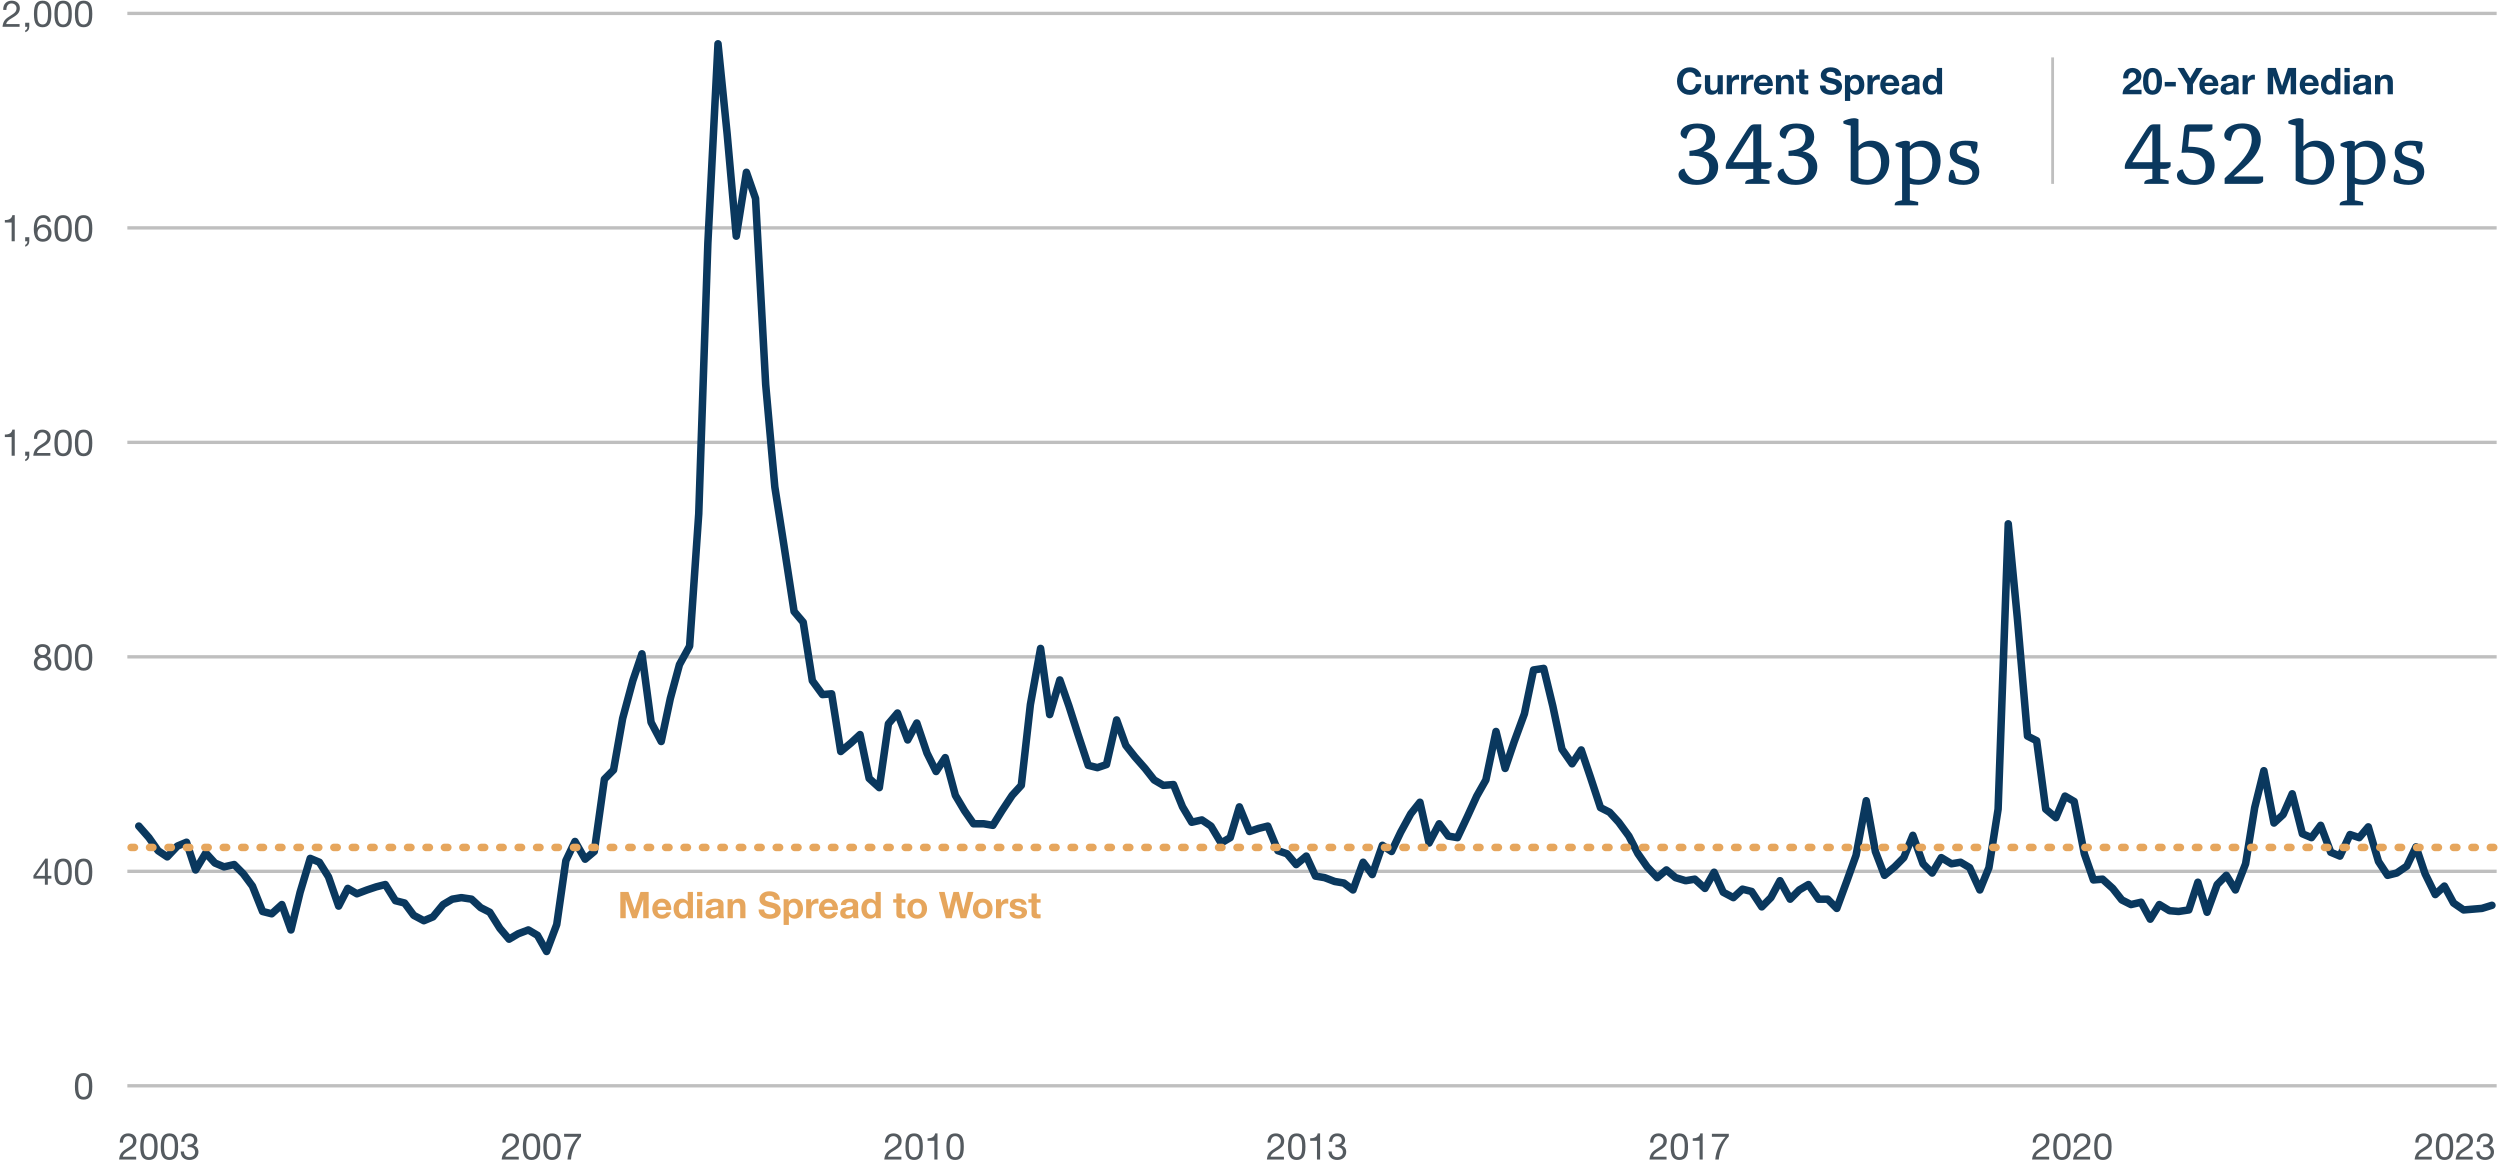 <svg width="746" height="350" viewBox="0 0 746 350" fill="none" xmlns="http://www.w3.org/2000/svg">
<path d="M3.481 0.201C4.922 0.201 5.923 1.07 5.923 2.445C5.923 2.984 5.769 3.468 5.472 3.897C5.175 4.337 4.537 4.832 3.558 5.393C2.359 6.086 1.952 6.57 1.842 7.175H5.846V8H0.753C0.808 7.351 0.973 6.79 1.248 6.295C1.534 5.811 2.073 5.338 2.832 4.876C3.734 4.337 4.317 3.886 4.559 3.578C4.812 3.259 4.933 2.885 4.933 2.445C4.933 1.62 4.273 1.026 3.426 1.026C2.469 1.026 1.908 1.818 1.908 2.885V2.962H0.973L0.962 2.764C0.962 1.224 1.952 0.201 3.481 0.201ZM7.515 6.779H8.736V7.956C8.736 8.759 8.34 9.375 7.526 9.617V9.067C7.911 8.935 8.164 8.55 8.164 8.055V8H7.515V6.779ZM12.721 0.201C13.59 0.201 14.228 0.487 14.668 1.059C15.097 1.62 15.317 2.665 15.317 4.172C15.317 5.679 15.108 6.702 14.668 7.274C14.239 7.835 13.59 8.132 12.721 8.132C11.852 8.132 11.203 7.846 10.774 7.263C10.345 6.691 10.125 5.657 10.125 4.172C10.125 2.676 10.345 1.642 10.774 1.07C11.214 0.487 11.852 0.201 12.721 0.201ZM11.115 4.161C11.115 5.393 11.258 6.218 11.522 6.658C11.797 7.087 12.193 7.307 12.721 7.307C13.293 7.307 13.711 7.065 13.964 6.559C14.217 6.053 14.327 5.272 14.327 4.194C14.327 3.468 14.338 2.313 13.865 1.62C13.623 1.268 13.26 1.026 12.71 1.026C12.215 1.026 11.819 1.235 11.533 1.664C11.258 2.082 11.115 2.918 11.115 4.161ZM18.833 0.201C19.702 0.201 20.34 0.487 20.78 1.059C21.209 1.62 21.429 2.665 21.429 4.172C21.429 5.679 21.22 6.702 20.78 7.274C20.351 7.835 19.702 8.132 18.833 8.132C17.964 8.132 17.315 7.846 16.886 7.263C16.457 6.691 16.237 5.657 16.237 4.172C16.237 2.676 16.457 1.642 16.886 1.07C17.326 0.487 17.964 0.201 18.833 0.201ZM17.227 4.161C17.227 5.393 17.37 6.218 17.634 6.658C17.909 7.087 18.305 7.307 18.833 7.307C19.405 7.307 19.823 7.065 20.076 6.559C20.329 6.053 20.439 5.272 20.439 4.194C20.439 3.468 20.45 2.313 19.977 1.62C19.735 1.268 19.372 1.026 18.822 1.026C18.327 1.026 17.931 1.235 17.645 1.664C17.37 2.082 17.227 2.918 17.227 4.161ZM24.946 0.201C25.815 0.201 26.453 0.487 26.893 1.059C27.322 1.62 27.542 2.665 27.542 4.172C27.542 5.679 27.333 6.702 26.893 7.274C26.464 7.835 25.815 8.132 24.946 8.132C24.077 8.132 23.428 7.846 22.999 7.263C22.57 6.691 22.35 5.657 22.35 4.172C22.35 2.676 22.57 1.642 22.999 1.07C23.439 0.487 24.077 0.201 24.946 0.201ZM23.34 4.161C23.34 5.393 23.483 6.218 23.747 6.658C24.022 7.087 24.418 7.307 24.946 7.307C25.518 7.307 25.936 7.065 26.189 6.559C26.442 6.053 26.552 5.272 26.552 4.194C26.552 3.468 26.563 2.313 26.09 1.62C25.848 1.268 25.485 1.026 24.935 1.026C24.44 1.026 24.044 1.235 23.758 1.664C23.483 2.082 23.34 2.918 23.34 4.161Z" fill="#545A5F"/>
<rect x="38" y="3.5" width="707" height="1" fill="#BFBFBF"/>
<path d="M3.69 64.201H4.405V72H3.47V66.412H1.446V65.664H1.479C2.788 65.664 3.503 65.202 3.69 64.201ZM7.515 70.779H8.736V71.956C8.736 72.759 8.34 73.375 7.526 73.617V73.067C7.911 72.935 8.164 72.55 8.164 72.055V72H7.515V70.779ZM12.952 64.201C14.239 64.201 15.031 64.927 15.152 66.192H14.217C14.118 65.444 13.623 65.026 12.908 65.026C11.709 65.026 11.06 66.038 11.016 67.985L11.038 68.007C11.467 67.325 12.094 66.984 12.985 66.984C14.393 66.984 15.372 68.029 15.372 69.503C15.372 70.251 15.141 70.878 14.69 71.384C14.228 71.879 13.59 72.132 12.765 72.132C11.005 72.132 10.081 70.9 10.081 68.37C10.081 65.686 11.071 64.201 12.952 64.201ZM11.192 69.569C11.192 70.581 11.83 71.307 12.809 71.307C13.733 71.307 14.382 70.57 14.382 69.58C14.382 68.502 13.777 67.809 12.798 67.809C11.83 67.809 11.192 68.535 11.192 69.569ZM18.833 64.201C19.702 64.201 20.34 64.487 20.78 65.059C21.209 65.62 21.429 66.665 21.429 68.172C21.429 69.679 21.22 70.702 20.78 71.274C20.351 71.835 19.702 72.132 18.833 72.132C17.964 72.132 17.315 71.846 16.886 71.263C16.457 70.691 16.237 69.657 16.237 68.172C16.237 66.676 16.457 65.642 16.886 65.07C17.326 64.487 17.964 64.201 18.833 64.201ZM17.227 68.161C17.227 69.393 17.37 70.218 17.634 70.658C17.909 71.087 18.305 71.307 18.833 71.307C19.405 71.307 19.823 71.065 20.076 70.559C20.329 70.053 20.439 69.272 20.439 68.194C20.439 67.468 20.45 66.313 19.977 65.62C19.735 65.268 19.372 65.026 18.822 65.026C18.327 65.026 17.931 65.235 17.645 65.664C17.37 66.082 17.227 66.918 17.227 68.161ZM24.946 64.201C25.815 64.201 26.453 64.487 26.893 65.059C27.322 65.62 27.542 66.665 27.542 68.172C27.542 69.679 27.333 70.702 26.893 71.274C26.464 71.835 25.815 72.132 24.946 72.132C24.077 72.132 23.428 71.846 22.999 71.263C22.57 70.691 22.35 69.657 22.35 68.172C22.35 66.676 22.57 65.642 22.999 65.07C23.439 64.487 24.077 64.201 24.946 64.201ZM23.34 68.161C23.34 69.393 23.483 70.218 23.747 70.658C24.022 71.087 24.418 71.307 24.946 71.307C25.518 71.307 25.936 71.065 26.189 70.559C26.442 70.053 26.552 69.272 26.552 68.194C26.552 67.468 26.563 66.313 26.09 65.62C25.848 65.268 25.485 65.026 24.935 65.026C24.44 65.026 24.044 65.235 23.758 65.664C23.483 66.082 23.34 66.918 23.34 68.161Z" fill="#545A5F"/>
<rect x="38" y="67.5" width="707" height="1" fill="#BFBFBF"/>
<path d="M3.69 128.201H4.405V136H3.47V130.412H1.446V129.664H1.479C2.788 129.664 3.503 129.202 3.69 128.201ZM7.515 134.779H8.736V135.956C8.736 136.759 8.34 137.375 7.526 137.617V137.067C7.911 136.935 8.164 136.55 8.164 136.055V136H7.515V134.779ZM12.655 128.201C14.096 128.201 15.097 129.07 15.097 130.445C15.097 130.984 14.943 131.468 14.646 131.897C14.349 132.337 13.711 132.832 12.732 133.393C11.533 134.086 11.126 134.57 11.016 135.175H15.02V136H9.927C9.982 135.351 10.147 134.79 10.422 134.295C10.708 133.811 11.247 133.338 12.006 132.876C12.908 132.337 13.491 131.886 13.733 131.578C13.986 131.259 14.107 130.885 14.107 130.445C14.107 129.62 13.447 129.026 12.6 129.026C11.643 129.026 11.082 129.818 11.082 130.885V130.962H10.147L10.136 130.764C10.136 129.224 11.126 128.201 12.655 128.201ZM18.833 128.201C19.702 128.201 20.34 128.487 20.78 129.059C21.209 129.62 21.429 130.665 21.429 132.172C21.429 133.679 21.22 134.702 20.78 135.274C20.351 135.835 19.702 136.132 18.833 136.132C17.964 136.132 17.315 135.846 16.886 135.263C16.457 134.691 16.237 133.657 16.237 132.172C16.237 130.676 16.457 129.642 16.886 129.07C17.326 128.487 17.964 128.201 18.833 128.201ZM17.227 132.161C17.227 133.393 17.37 134.218 17.634 134.658C17.909 135.087 18.305 135.307 18.833 135.307C19.405 135.307 19.823 135.065 20.076 134.559C20.329 134.053 20.439 133.272 20.439 132.194C20.439 131.468 20.45 130.313 19.977 129.62C19.735 129.268 19.372 129.026 18.822 129.026C18.327 129.026 17.931 129.235 17.645 129.664C17.37 130.082 17.227 130.918 17.227 132.161ZM24.946 128.201C25.815 128.201 26.453 128.487 26.893 129.059C27.322 129.62 27.542 130.665 27.542 132.172C27.542 133.679 27.333 134.702 26.893 135.274C26.464 135.835 25.815 136.132 24.946 136.132C24.077 136.132 23.428 135.846 22.999 135.263C22.57 134.691 22.35 133.657 22.35 132.172C22.35 130.676 22.57 129.642 22.999 129.07C23.439 128.487 24.077 128.201 24.946 128.201ZM23.34 132.161C23.34 133.393 23.483 134.218 23.747 134.658C24.022 135.087 24.418 135.307 24.946 135.307C25.518 135.307 25.936 135.065 26.189 134.559C26.442 134.053 26.552 133.272 26.552 132.194C26.552 131.468 26.563 130.313 26.09 129.62C25.848 129.268 25.485 129.026 24.935 129.026C24.44 129.026 24.044 129.235 23.758 129.664C23.483 130.082 23.34 130.918 23.34 132.161Z" fill="#545A5F"/>
<rect x="38" y="131.5" width="707" height="1" fill="#BFBFBF"/>
<path d="M12.666 192.201C14.14 192.201 15.031 192.993 15.031 194.192C15.031 194.863 14.657 195.468 13.953 195.809C14.866 196.095 15.339 196.766 15.339 197.756C15.339 199.197 14.25 200.132 12.754 200.132C11.159 200.132 10.103 199.241 10.103 197.756C10.103 196.832 10.587 196.106 11.467 195.809C10.785 195.523 10.378 194.885 10.378 194.192C10.378 193.004 11.379 192.201 12.666 192.201ZM11.368 194.225C11.368 194.962 11.896 195.479 12.754 195.479C13.535 195.479 14.041 194.984 14.041 194.225C14.041 193.466 13.546 193.026 12.721 193.026C11.929 193.026 11.368 193.521 11.368 194.225ZM11.093 197.8C11.093 198.713 11.775 199.307 12.754 199.307C13.667 199.307 14.349 198.68 14.349 197.789C14.349 196.964 13.601 196.304 12.732 196.304C11.83 196.304 11.093 196.909 11.093 197.8ZM18.833 192.201C19.702 192.201 20.34 192.487 20.78 193.059C21.209 193.62 21.429 194.665 21.429 196.172C21.429 197.679 21.22 198.702 20.78 199.274C20.351 199.835 19.702 200.132 18.833 200.132C17.964 200.132 17.315 199.846 16.886 199.263C16.457 198.691 16.237 197.657 16.237 196.172C16.237 194.676 16.457 193.642 16.886 193.07C17.326 192.487 17.964 192.201 18.833 192.201ZM17.227 196.161C17.227 197.393 17.37 198.218 17.634 198.658C17.909 199.087 18.305 199.307 18.833 199.307C19.405 199.307 19.823 199.065 20.076 198.559C20.329 198.053 20.439 197.272 20.439 196.194C20.439 195.468 20.45 194.313 19.977 193.62C19.735 193.268 19.372 193.026 18.822 193.026C18.327 193.026 17.931 193.235 17.645 193.664C17.37 194.082 17.227 194.918 17.227 196.161ZM24.946 192.201C25.815 192.201 26.453 192.487 26.893 193.059C27.322 193.62 27.542 194.665 27.542 196.172C27.542 197.679 27.333 198.702 26.893 199.274C26.464 199.835 25.815 200.132 24.946 200.132C24.077 200.132 23.428 199.846 22.999 199.263C22.57 198.691 22.35 197.657 22.35 196.172C22.35 194.676 22.57 193.642 22.999 193.07C23.439 192.487 24.077 192.201 24.946 192.201ZM23.34 196.161C23.34 197.393 23.483 198.218 23.747 198.658C24.022 199.087 24.418 199.307 24.946 199.307C25.518 199.307 25.936 199.065 26.189 198.559C26.442 198.053 26.552 197.272 26.552 196.194C26.552 195.468 26.563 194.313 26.09 193.62C25.848 193.268 25.485 193.026 24.935 193.026C24.44 193.026 24.044 193.235 23.758 193.664C23.483 194.082 23.34 194.918 23.34 196.161Z" fill="#545A5F"/>
<rect x="38" y="195.5" width="707" height="1" fill="#BFBFBF"/>
<path d="M13.524 256.201H14.272V261.349H15.328V262.174H14.272V264H13.392V262.174H9.971V261.272L13.524 256.201ZM13.392 257.532H13.37L10.774 261.349H13.392V257.532ZM18.833 256.201C19.702 256.201 20.34 256.487 20.78 257.059C21.209 257.62 21.429 258.665 21.429 260.172C21.429 261.679 21.22 262.702 20.78 263.274C20.351 263.835 19.702 264.132 18.833 264.132C17.964 264.132 17.315 263.846 16.886 263.263C16.457 262.691 16.237 261.657 16.237 260.172C16.237 258.676 16.457 257.642 16.886 257.07C17.326 256.487 17.964 256.201 18.833 256.201ZM17.227 260.161C17.227 261.393 17.37 262.218 17.634 262.658C17.909 263.087 18.305 263.307 18.833 263.307C19.405 263.307 19.823 263.065 20.076 262.559C20.329 262.053 20.439 261.272 20.439 260.194C20.439 259.468 20.45 258.313 19.977 257.62C19.735 257.268 19.372 257.026 18.822 257.026C18.327 257.026 17.931 257.235 17.645 257.664C17.37 258.082 17.227 258.918 17.227 260.161ZM24.946 256.201C25.815 256.201 26.453 256.487 26.893 257.059C27.322 257.62 27.542 258.665 27.542 260.172C27.542 261.679 27.333 262.702 26.893 263.274C26.464 263.835 25.815 264.132 24.946 264.132C24.077 264.132 23.428 263.846 22.999 263.263C22.57 262.691 22.35 261.657 22.35 260.172C22.35 258.676 22.57 257.642 22.999 257.07C23.439 256.487 24.077 256.201 24.946 256.201ZM23.34 260.161C23.34 261.393 23.483 262.218 23.747 262.658C24.022 263.087 24.418 263.307 24.946 263.307C25.518 263.307 25.936 263.065 26.189 262.559C26.442 262.053 26.552 261.272 26.552 260.194C26.552 259.468 26.563 258.313 26.09 257.62C25.848 257.268 25.485 257.026 24.935 257.026C24.44 257.026 24.044 257.235 23.758 257.664C23.483 258.082 23.34 258.918 23.34 260.161Z" fill="#545A5F"/>
<rect x="38" y="259.5" width="707" height="1" fill="#BFBFBF"/>
<path d="M24.946 320.201C25.815 320.201 26.453 320.487 26.893 321.059C27.322 321.62 27.542 322.665 27.542 324.172C27.542 325.679 27.333 326.702 26.893 327.274C26.464 327.835 25.815 328.132 24.946 328.132C24.077 328.132 23.428 327.846 22.999 327.263C22.57 326.691 22.35 325.657 22.35 324.172C22.35 322.676 22.57 321.642 22.999 321.07C23.439 320.487 24.077 320.201 24.946 320.201ZM23.34 324.161C23.34 325.393 23.483 326.218 23.747 326.658C24.022 327.087 24.418 327.307 24.946 327.307C25.518 327.307 25.936 327.065 26.189 326.559C26.442 326.053 26.552 325.272 26.552 324.194C26.552 323.468 26.563 322.313 26.09 321.62C25.848 321.268 25.485 321.026 24.935 321.026C24.44 321.026 24.044 321.235 23.758 321.664C23.483 322.082 23.34 322.918 23.34 324.161Z" fill="#545A5F"/>
<rect x="38" y="323.5" width="707" height="1" fill="#BFBFBF"/>
<g clip-path="url(#clip0_175_2044)">
<path d="M41.413 246.508L44.439 249.951L47.176 253.853L49.9 255.689L52.927 252.476L55.651 251.328L58.375 259.591L61.402 254.541L64.126 257.525L66.85 258.673L69.877 257.984L72.601 260.738L75.325 264.41L78.352 271.985L81.076 272.673L84.103 269.919L86.827 277.493L89.551 266.247L92.578 256.148L95.302 257.295L98.026 261.656L101.053 270.378L103.777 265.099L106.501 266.706L109.528 265.558L112.252 264.64L114.976 263.951L118.003 268.771L120.727 269.46L123.451 273.132L126.478 274.739L129.202 273.591L132.228 269.919L134.953 268.312L137.677 267.853L140.703 268.312L143.428 270.837L146.152 272.214L149.178 277.034L151.903 280.247L154.627 278.641L157.653 277.493L160.378 279.1L163.102 283.919L166.128 275.886L168.852 256.836L171.577 251.099L174.603 256.377L177.327 254.082L180.354 232.508L183.078 229.754L185.802 214.376L188.829 203.13L191.553 195.097L194.277 215.524L197.304 221.261L200.028 208.409L202.752 198.31L205.779 192.801L208.503 153.325L211.227 72.535L214.254 13.071L216.978 39.944L219.702 70.469L222.729 51.419L225.453 59.223L228.48 114.766L231.204 145.292L233.928 162.735L236.955 182.473L239.679 185.686L242.403 203.13L245.43 207.261L248.154 207.031L250.878 224.245L253.905 221.72L256.629 219.196L259.353 232.278L262.38 235.032L265.104 215.983L267.816 212.769L270.855 220.802L273.579 215.753L276.606 224.704L279.33 230.213L282.054 226.081L285.081 237.328L287.805 241.918L290.516 245.82H293.556L296.28 246.279L298.991 241.918L302.031 237.328L304.755 234.344L307.466 210.245L310.506 193.49L313.23 213.228L316.257 202.9L318.981 210.704L321.692 219.196L324.732 228.376L327.456 229.065L330.167 228.147L333.207 214.835L335.931 222.409L338.655 225.852L341.682 229.295L344.393 232.737L347.13 234.344L350.157 234.114L352.868 240.77L355.605 245.361L358.632 244.672L361.356 246.508L364.382 251.558L367.094 249.951L369.831 240.77L372.857 248.115L375.569 247.197L378.306 246.508L381.332 253.853L384.057 254.771L386.781 257.984L389.795 255.459L392.532 261.427L395.256 261.886L398.27 263.033L401.006 263.492L403.731 265.558L406.757 257.295L409.481 260.968L412.508 252.246L415.232 254.082L417.956 248.344L420.971 242.836L423.707 239.393L426.431 251.558L429.458 245.82L432.182 249.492L434.906 249.951L437.933 243.525L440.657 237.557L443.381 232.737L446.408 218.278L449.132 229.295L451.856 221.261L454.883 212.999L457.607 199.916L460.634 199.457L463.358 210.704L466.082 223.557L469.109 227.917L471.833 223.786L474.557 231.819L477.584 241L480.308 242.377L483.032 245.361L486.059 249.492L488.783 254.771L491.507 258.673L494.534 261.886L497.258 259.591L499.982 261.886L503.009 262.804L505.733 262.345L508.76 265.099L511.484 260.279L514.208 266.247L517.235 267.853L519.959 265.329L522.683 266.017L525.71 270.607L528.434 267.853L531.145 262.804L534.185 268.312L536.909 265.558L539.633 263.951L542.66 268.312H545.384L548.095 271.066L551.135 262.804L553.846 255.23L556.886 238.934L559.61 254.082L562.334 261.197L565.361 258.673L568.085 255.918L570.796 249.262L573.836 257.755L576.56 260.509L579.284 255.918L582.311 257.755L585.035 257.295L587.746 258.902L590.786 265.558L593.497 258.902L596.234 241.459L599.261 156.308L601.985 184.539L605.011 219.655L607.736 221.032L610.447 241.459L613.486 243.984L616.198 237.557L618.935 239.164L621.961 254.771L624.685 262.574L627.397 262.345L630.436 265.099L633.148 268.542L635.885 269.919L638.899 269.23L641.635 274.28L644.347 269.919L647.386 271.755L650.098 271.985L653.137 271.525L655.849 263.263L658.585 272.214L661.6 263.951L664.336 261.197L667.048 265.558L670.087 257.755L672.799 241L675.535 229.983L678.55 245.59L681.286 243.065L683.998 236.869L687.037 248.803L689.749 249.951L692.485 246.279L695.5 254.312L698.236 255.459L701.25 249.033L703.987 249.951L706.699 246.738L709.738 257.066L712.45 261.197L715.186 260.509L718.2 258.443L720.937 252.705L723.649 260.738L726.688 266.935L729.399 264.41L732.136 269.46L735.15 271.525L737.887 271.296L740.611 271.066L743.588 270.148" stroke="#0A385E" stroke-width="2.25" stroke-linecap="round" stroke-linejoin="round"/>
<path d="M185.1 266.146H187.531L189.368 271.547H189.39L191.128 266.146H193.559V274H191.942V268.434H191.92L189.995 274H188.664L186.739 268.489H186.717V274H185.1V266.146ZM198.743 270.546C198.669 270.15 198.537 269.849 198.347 269.644C198.163 269.439 197.881 269.336 197.5 269.336C197.25 269.336 197.041 269.38 196.873 269.468C196.711 269.549 196.579 269.651 196.477 269.776C196.381 269.901 196.312 270.033 196.268 270.172C196.231 270.311 196.209 270.436 196.202 270.546H198.743ZM196.202 271.536C196.224 272.042 196.352 272.409 196.587 272.636C196.821 272.863 197.159 272.977 197.599 272.977C197.914 272.977 198.185 272.9 198.413 272.746C198.64 272.585 198.779 272.416 198.831 272.24H200.206C199.986 272.922 199.648 273.41 199.194 273.703C198.739 273.996 198.189 274.143 197.544 274.143C197.096 274.143 196.693 274.073 196.334 273.934C195.974 273.787 195.67 273.582 195.421 273.318C195.171 273.054 194.977 272.739 194.838 272.372C194.706 272.005 194.64 271.602 194.64 271.162C194.64 270.737 194.709 270.341 194.849 269.974C194.988 269.607 195.186 269.292 195.443 269.028C195.699 268.757 196.004 268.544 196.356 268.39C196.715 268.236 197.111 268.159 197.544 268.159C198.028 268.159 198.449 268.254 198.809 268.445C199.168 268.628 199.461 268.878 199.689 269.193C199.923 269.508 200.092 269.868 200.195 270.271C200.297 270.674 200.334 271.096 200.305 271.536H196.202ZM205.268 271.14C205.268 270.905 205.246 270.682 205.202 270.469C205.158 270.249 205.081 270.058 204.971 269.897C204.869 269.728 204.733 269.593 204.564 269.49C204.396 269.387 204.183 269.336 203.926 269.336C203.67 269.336 203.453 269.387 203.277 269.49C203.101 269.593 202.958 269.728 202.848 269.897C202.746 270.066 202.669 270.26 202.617 270.48C202.573 270.693 202.551 270.916 202.551 271.151C202.551 271.371 202.577 271.591 202.628 271.811C202.68 272.031 202.76 272.229 202.87 272.405C202.988 272.574 203.131 272.713 203.299 272.823C203.475 272.926 203.684 272.977 203.926 272.977C204.183 272.977 204.396 272.926 204.564 272.823C204.74 272.72 204.88 272.585 204.982 272.416C205.085 272.24 205.158 272.042 205.202 271.822C205.246 271.602 205.268 271.375 205.268 271.14ZM205.29 273.274H205.268C205.085 273.582 204.843 273.806 204.542 273.945C204.249 274.077 203.915 274.143 203.541 274.143C203.116 274.143 202.742 274.062 202.419 273.901C202.097 273.732 201.829 273.509 201.616 273.23C201.411 272.944 201.253 272.618 201.143 272.251C201.041 271.884 200.989 271.503 200.989 271.107C200.989 270.726 201.041 270.359 201.143 270.007C201.253 269.648 201.411 269.332 201.616 269.061C201.829 268.79 202.093 268.573 202.408 268.412C202.724 268.243 203.09 268.159 203.508 268.159C203.846 268.159 204.165 268.232 204.465 268.379C204.773 268.518 205.015 268.727 205.191 269.006H205.213V266.146H206.775V274H205.29V273.274ZM209.562 267.433H208V266.146H209.562V267.433ZM208 268.313H209.562V274H208V268.313ZM210.726 270.062C210.748 269.695 210.839 269.391 211.001 269.149C211.162 268.907 211.367 268.713 211.617 268.566C211.866 268.419 212.145 268.317 212.453 268.258C212.768 268.192 213.083 268.159 213.399 268.159C213.685 268.159 213.974 268.181 214.268 268.225C214.561 268.262 214.829 268.339 215.071 268.456C215.313 268.573 215.511 268.738 215.665 268.951C215.819 269.156 215.896 269.431 215.896 269.776V272.735C215.896 272.992 215.91 273.237 215.94 273.472C215.969 273.707 216.02 273.883 216.094 274H214.51C214.48 273.912 214.455 273.824 214.433 273.736C214.418 273.641 214.407 273.545 214.4 273.45C214.15 273.707 213.857 273.886 213.52 273.989C213.182 274.092 212.838 274.143 212.486 274.143C212.214 274.143 211.961 274.11 211.727 274.044C211.492 273.978 211.287 273.875 211.111 273.736C210.935 273.597 210.795 273.421 210.693 273.208C210.597 272.995 210.55 272.742 210.55 272.449C210.55 272.126 210.605 271.862 210.715 271.657C210.832 271.444 210.979 271.276 211.155 271.151C211.338 271.026 211.543 270.935 211.771 270.876C212.005 270.81 212.24 270.759 212.475 270.722C212.709 270.685 212.94 270.656 213.168 270.634C213.395 270.612 213.597 270.579 213.773 270.535C213.949 270.491 214.088 270.429 214.191 270.348C214.293 270.26 214.341 270.135 214.334 269.974C214.334 269.805 214.304 269.673 214.246 269.578C214.194 269.475 214.121 269.398 214.026 269.347C213.938 269.288 213.831 269.252 213.707 269.237C213.589 269.215 213.461 269.204 213.322 269.204C213.014 269.204 212.772 269.27 212.596 269.402C212.42 269.534 212.317 269.754 212.288 270.062H210.726ZM214.334 271.217C214.268 271.276 214.183 271.323 214.081 271.36C213.985 271.389 213.879 271.415 213.762 271.437C213.652 271.459 213.534 271.477 213.41 271.492C213.285 271.507 213.16 271.525 213.036 271.547C212.918 271.569 212.801 271.598 212.684 271.635C212.574 271.672 212.475 271.723 212.387 271.789C212.306 271.848 212.24 271.925 212.189 272.02C212.137 272.115 212.112 272.236 212.112 272.383C212.112 272.522 212.137 272.64 212.189 272.735C212.24 272.83 212.31 272.907 212.398 272.966C212.486 273.017 212.588 273.054 212.706 273.076C212.823 273.098 212.944 273.109 213.069 273.109C213.377 273.109 213.615 273.058 213.784 272.955C213.952 272.852 214.077 272.731 214.158 272.592C214.238 272.445 214.286 272.299 214.301 272.152C214.323 272.005 214.334 271.888 214.334 271.8V271.217ZM217.108 268.313H218.593V269.105H218.626C218.824 268.775 219.081 268.537 219.396 268.39C219.711 268.236 220.034 268.159 220.364 268.159C220.782 268.159 221.123 268.218 221.387 268.335C221.658 268.445 221.871 268.603 222.025 268.808C222.179 269.006 222.285 269.252 222.344 269.545C222.41 269.831 222.443 270.15 222.443 270.502V274H220.881V270.788C220.881 270.319 220.808 269.97 220.661 269.743C220.514 269.508 220.254 269.391 219.88 269.391C219.455 269.391 219.147 269.519 218.956 269.776C218.765 270.025 218.67 270.44 218.67 271.019V274H217.108V268.313ZM228.032 271.393C228.032 271.657 228.08 271.881 228.175 272.064C228.271 272.247 228.395 272.398 228.549 272.515C228.711 272.625 228.898 272.709 229.11 272.768C229.323 272.819 229.543 272.845 229.77 272.845C229.924 272.845 230.089 272.834 230.265 272.812C230.441 272.783 230.606 272.731 230.76 272.658C230.914 272.585 231.043 272.486 231.145 272.361C231.248 272.229 231.299 272.064 231.299 271.866C231.299 271.653 231.23 271.481 231.09 271.349C230.958 271.217 230.782 271.107 230.562 271.019C230.342 270.931 230.093 270.854 229.814 270.788C229.536 270.722 229.253 270.649 228.967 270.568C228.674 270.495 228.388 270.407 228.109 270.304C227.831 270.194 227.581 270.055 227.361 269.886C227.141 269.717 226.962 269.508 226.822 269.259C226.69 269.002 226.624 268.694 226.624 268.335C226.624 267.932 226.709 267.583 226.877 267.29C227.053 266.989 227.281 266.74 227.559 266.542C227.838 266.344 228.153 266.197 228.505 266.102C228.857 266.007 229.209 265.959 229.561 265.959C229.972 265.959 230.364 266.007 230.738 266.102C231.12 266.19 231.457 266.337 231.75 266.542C232.044 266.747 232.275 267.011 232.443 267.334C232.619 267.649 232.707 268.034 232.707 268.489H231.035C231.021 268.254 230.969 268.06 230.881 267.906C230.801 267.752 230.691 267.631 230.551 267.543C230.412 267.455 230.251 267.393 230.067 267.356C229.891 267.319 229.697 267.301 229.484 267.301C229.345 267.301 229.206 267.316 229.066 267.345C228.927 267.374 228.799 267.426 228.681 267.499C228.571 267.572 228.48 267.664 228.406 267.774C228.333 267.884 228.296 268.023 228.296 268.192C228.296 268.346 228.326 268.471 228.384 268.566C228.443 268.661 228.557 268.749 228.725 268.83C228.901 268.911 229.14 268.991 229.44 269.072C229.748 269.153 230.148 269.255 230.639 269.38C230.786 269.409 230.988 269.464 231.244 269.545C231.508 269.618 231.769 269.739 232.025 269.908C232.282 270.077 232.502 270.304 232.685 270.59C232.876 270.869 232.971 271.228 232.971 271.668C232.971 272.027 232.902 272.361 232.762 272.669C232.623 272.977 232.414 273.245 232.135 273.472C231.864 273.692 231.523 273.864 231.112 273.989C230.709 274.114 230.24 274.176 229.704 274.176C229.272 274.176 228.85 274.121 228.439 274.011C228.036 273.908 227.677 273.743 227.361 273.516C227.053 273.289 226.808 272.999 226.624 272.647C226.441 272.295 226.353 271.877 226.36 271.393H228.032ZM236.705 272.977C236.961 272.977 237.174 272.926 237.343 272.823C237.519 272.72 237.658 272.588 237.761 272.427C237.871 272.258 237.948 272.064 237.992 271.844C238.036 271.624 238.058 271.4 238.058 271.173C238.058 270.946 238.032 270.722 237.981 270.502C237.937 270.282 237.86 270.088 237.75 269.919C237.64 269.743 237.497 269.604 237.321 269.501C237.152 269.391 236.943 269.336 236.694 269.336C236.437 269.336 236.221 269.391 236.045 269.501C235.876 269.604 235.737 269.739 235.627 269.908C235.524 270.077 235.451 270.271 235.407 270.491C235.363 270.711 235.341 270.938 235.341 271.173C235.341 271.4 235.363 271.624 235.407 271.844C235.458 272.064 235.535 272.258 235.638 272.427C235.748 272.588 235.891 272.72 236.067 272.823C236.243 272.926 236.455 272.977 236.705 272.977ZM233.834 268.313H235.319V269.039H235.341C235.531 268.731 235.773 268.507 236.067 268.368C236.36 268.229 236.683 268.159 237.035 268.159C237.482 268.159 237.867 268.243 238.19 268.412C238.512 268.581 238.78 268.804 238.993 269.083C239.205 269.362 239.363 269.688 239.466 270.062C239.568 270.429 239.62 270.814 239.62 271.217C239.62 271.598 239.568 271.965 239.466 272.317C239.363 272.669 239.205 272.981 238.993 273.252C238.787 273.523 238.527 273.74 238.212 273.901C237.904 274.062 237.541 274.143 237.123 274.143C236.771 274.143 236.444 274.073 236.144 273.934C235.85 273.787 235.608 273.575 235.418 273.296H235.396V275.991H233.834V268.313ZM240.558 268.313H242.043V269.369H242.065C242.139 269.193 242.238 269.032 242.362 268.885C242.487 268.731 242.63 268.603 242.791 268.5C242.953 268.39 243.125 268.306 243.308 268.247C243.492 268.188 243.682 268.159 243.88 268.159C243.983 268.159 244.097 268.177 244.221 268.214V269.666C244.148 269.651 244.06 269.64 243.957 269.633C243.855 269.618 243.756 269.611 243.66 269.611C243.374 269.611 243.132 269.659 242.934 269.754C242.736 269.849 242.575 269.981 242.45 270.15C242.333 270.311 242.249 270.502 242.197 270.722C242.146 270.942 242.12 271.18 242.12 271.437V274H240.558V268.313ZM248.468 270.546C248.395 270.15 248.263 269.849 248.072 269.644C247.889 269.439 247.607 269.336 247.225 269.336C246.976 269.336 246.767 269.38 246.598 269.468C246.437 269.549 246.305 269.651 246.202 269.776C246.107 269.901 246.037 270.033 245.993 270.172C245.957 270.311 245.935 270.436 245.927 270.546H248.468ZM245.927 271.536C245.949 272.042 246.078 272.409 246.312 272.636C246.547 272.863 246.884 272.977 247.324 272.977C247.64 272.977 247.911 272.9 248.138 272.746C248.366 272.585 248.505 272.416 248.556 272.24H249.931C249.711 272.922 249.374 273.41 248.919 273.703C248.465 273.996 247.915 274.143 247.269 274.143C246.822 274.143 246.419 274.073 246.059 273.934C245.7 273.787 245.396 273.582 245.146 273.318C244.897 273.054 244.703 272.739 244.563 272.372C244.431 272.005 244.365 271.602 244.365 271.162C244.365 270.737 244.435 270.341 244.574 269.974C244.714 269.607 244.912 269.292 245.168 269.028C245.425 268.757 245.729 268.544 246.081 268.39C246.441 268.236 246.837 268.159 247.269 268.159C247.753 268.159 248.175 268.254 248.534 268.445C248.894 268.628 249.187 268.878 249.414 269.193C249.649 269.508 249.818 269.868 249.92 270.271C250.023 270.674 250.06 271.096 250.03 271.536H245.927ZM250.891 270.062C250.913 269.695 251.004 269.391 251.166 269.149C251.327 268.907 251.532 268.713 251.782 268.566C252.031 268.419 252.31 268.317 252.618 268.258C252.933 268.192 253.248 268.159 253.564 268.159C253.85 268.159 254.139 268.181 254.433 268.225C254.726 268.262 254.994 268.339 255.236 268.456C255.478 268.573 255.676 268.738 255.83 268.951C255.984 269.156 256.061 269.431 256.061 269.776V272.735C256.061 272.992 256.075 273.237 256.105 273.472C256.134 273.707 256.185 273.883 256.259 274H254.675C254.645 273.912 254.62 273.824 254.598 273.736C254.583 273.641 254.572 273.545 254.565 273.45C254.315 273.707 254.022 273.886 253.685 273.989C253.347 274.092 253.003 274.143 252.651 274.143C252.379 274.143 252.126 274.11 251.892 274.044C251.657 273.978 251.452 273.875 251.276 273.736C251.1 273.597 250.96 273.421 250.858 273.208C250.762 272.995 250.715 272.742 250.715 272.449C250.715 272.126 250.77 271.862 250.88 271.657C250.997 271.444 251.144 271.276 251.32 271.151C251.503 271.026 251.708 270.935 251.936 270.876C252.17 270.81 252.405 270.759 252.64 270.722C252.874 270.685 253.105 270.656 253.333 270.634C253.56 270.612 253.762 270.579 253.938 270.535C254.114 270.491 254.253 270.429 254.356 270.348C254.458 270.26 254.506 270.135 254.499 269.974C254.499 269.805 254.469 269.673 254.411 269.578C254.359 269.475 254.286 269.398 254.191 269.347C254.103 269.288 253.996 269.252 253.872 269.237C253.754 269.215 253.626 269.204 253.487 269.204C253.179 269.204 252.937 269.27 252.761 269.402C252.585 269.534 252.482 269.754 252.453 270.062H250.891ZM254.499 271.217C254.433 271.276 254.348 271.323 254.246 271.36C254.15 271.389 254.044 271.415 253.927 271.437C253.817 271.459 253.699 271.477 253.575 271.492C253.45 271.507 253.325 271.525 253.201 271.547C253.083 271.569 252.966 271.598 252.849 271.635C252.739 271.672 252.64 271.723 252.552 271.789C252.471 271.848 252.405 271.925 252.354 272.02C252.302 272.115 252.277 272.236 252.277 272.383C252.277 272.522 252.302 272.64 252.354 272.735C252.405 272.83 252.475 272.907 252.563 272.966C252.651 273.017 252.753 273.054 252.871 273.076C252.988 273.098 253.109 273.109 253.234 273.109C253.542 273.109 253.78 273.058 253.949 272.955C254.117 272.852 254.242 272.731 254.323 272.592C254.403 272.445 254.451 272.299 254.466 272.152C254.488 272.005 254.499 271.888 254.499 271.8V271.217ZM261.31 271.14C261.31 270.905 261.288 270.682 261.244 270.469C261.2 270.249 261.123 270.058 261.013 269.897C260.911 269.728 260.775 269.593 260.606 269.49C260.438 269.387 260.225 269.336 259.968 269.336C259.712 269.336 259.495 269.387 259.319 269.49C259.143 269.593 259 269.728 258.89 269.897C258.788 270.066 258.711 270.26 258.659 270.48C258.615 270.693 258.593 270.916 258.593 271.151C258.593 271.371 258.619 271.591 258.67 271.811C258.722 272.031 258.802 272.229 258.912 272.405C259.03 272.574 259.173 272.713 259.341 272.823C259.517 272.926 259.726 272.977 259.968 272.977C260.225 272.977 260.438 272.926 260.606 272.823C260.782 272.72 260.922 272.585 261.024 272.416C261.127 272.24 261.2 272.042 261.244 271.822C261.288 271.602 261.31 271.375 261.31 271.14ZM261.332 273.274H261.31C261.127 273.582 260.885 273.806 260.584 273.945C260.291 274.077 259.957 274.143 259.583 274.143C259.158 274.143 258.784 274.062 258.461 273.901C258.139 273.732 257.871 273.509 257.658 273.23C257.453 272.944 257.295 272.618 257.185 272.251C257.083 271.884 257.031 271.503 257.031 271.107C257.031 270.726 257.083 270.359 257.185 270.007C257.295 269.648 257.453 269.332 257.658 269.061C257.871 268.79 258.135 268.573 258.45 268.412C258.766 268.243 259.132 268.159 259.55 268.159C259.888 268.159 260.207 268.232 260.507 268.379C260.815 268.518 261.057 268.727 261.233 269.006H261.255V266.146H262.817V274H261.332V273.274ZM269.039 268.313H270.183V269.358H269.039V272.174C269.039 272.438 269.083 272.614 269.171 272.702C269.259 272.79 269.435 272.834 269.699 272.834C269.787 272.834 269.872 272.83 269.952 272.823C270.033 272.816 270.11 272.805 270.183 272.79V274C270.051 274.022 269.905 274.037 269.743 274.044C269.582 274.051 269.424 274.055 269.27 274.055C269.028 274.055 268.797 274.037 268.577 274C268.365 273.971 268.174 273.908 268.005 273.813C267.844 273.718 267.716 273.582 267.62 273.406C267.525 273.23 267.477 272.999 267.477 272.713V269.358H266.531V268.313H267.477V266.608H269.039V268.313ZM272.313 271.162C272.313 271.389 272.335 271.613 272.379 271.833C272.423 272.046 272.496 272.24 272.599 272.416C272.709 272.585 272.852 272.72 273.028 272.823C273.204 272.926 273.424 272.977 273.688 272.977C273.952 272.977 274.172 272.926 274.348 272.823C274.531 272.72 274.674 272.585 274.777 272.416C274.887 272.24 274.964 272.046 275.008 271.833C275.052 271.613 275.074 271.389 275.074 271.162C275.074 270.935 275.052 270.711 275.008 270.491C274.964 270.271 274.887 270.077 274.777 269.908C274.674 269.739 274.531 269.604 274.348 269.501C274.172 269.391 273.952 269.336 273.688 269.336C273.424 269.336 273.204 269.391 273.028 269.501C272.852 269.604 272.709 269.739 272.599 269.908C272.496 270.077 272.423 270.271 272.379 270.491C272.335 270.711 272.313 270.935 272.313 271.162ZM270.751 271.162C270.751 270.707 270.82 270.297 270.96 269.93C271.099 269.556 271.297 269.241 271.554 268.984C271.81 268.72 272.118 268.518 272.478 268.379C272.837 268.232 273.24 268.159 273.688 268.159C274.135 268.159 274.538 268.232 274.898 268.379C275.264 268.518 275.576 268.72 275.833 268.984C276.089 269.241 276.287 269.556 276.427 269.93C276.566 270.297 276.636 270.707 276.636 271.162C276.636 271.617 276.566 272.027 276.427 272.394C276.287 272.761 276.089 273.076 275.833 273.34C275.576 273.597 275.264 273.795 274.898 273.934C274.538 274.073 274.135 274.143 273.688 274.143C273.24 274.143 272.837 274.073 272.478 273.934C272.118 273.795 271.81 273.597 271.554 273.34C271.297 273.076 271.099 272.761 270.96 272.394C270.82 272.027 270.751 271.617 270.751 271.162ZM288.358 274H286.642L285.311 268.654H285.289L283.98 274H282.231L280.152 266.146H281.879L283.122 271.492H283.144L284.508 266.146H286.125L287.467 271.558H287.489L288.776 266.146H290.47L288.358 274ZM291.863 271.162C291.863 271.389 291.885 271.613 291.929 271.833C291.973 272.046 292.047 272.24 292.149 272.416C292.259 272.585 292.402 272.72 292.578 272.823C292.754 272.926 292.974 272.977 293.238 272.977C293.502 272.977 293.722 272.926 293.898 272.823C294.082 272.72 294.225 272.585 294.327 272.416C294.437 272.24 294.514 272.046 294.558 271.833C294.602 271.613 294.624 271.389 294.624 271.162C294.624 270.935 294.602 270.711 294.558 270.491C294.514 270.271 294.437 270.077 294.327 269.908C294.225 269.739 294.082 269.604 293.898 269.501C293.722 269.391 293.502 269.336 293.238 269.336C292.974 269.336 292.754 269.391 292.578 269.501C292.402 269.604 292.259 269.739 292.149 269.908C292.047 270.077 291.973 270.271 291.929 270.491C291.885 270.711 291.863 270.935 291.863 271.162ZM290.301 271.162C290.301 270.707 290.371 270.297 290.51 269.93C290.65 269.556 290.848 269.241 291.104 268.984C291.361 268.72 291.669 268.518 292.028 268.379C292.388 268.232 292.791 268.159 293.238 268.159C293.686 268.159 294.089 268.232 294.448 268.379C294.815 268.518 295.127 268.72 295.383 268.984C295.64 269.241 295.838 269.556 295.977 269.93C296.117 270.297 296.186 270.707 296.186 271.162C296.186 271.617 296.117 272.027 295.977 272.394C295.838 272.761 295.64 273.076 295.383 273.34C295.127 273.597 294.815 273.795 294.448 273.934C294.089 274.073 293.686 274.143 293.238 274.143C292.791 274.143 292.388 274.073 292.028 273.934C291.669 273.795 291.361 273.597 291.104 273.34C290.848 273.076 290.65 272.761 290.51 272.394C290.371 272.027 290.301 271.617 290.301 271.162ZM297.202 268.313H298.687V269.369H298.709C298.782 269.193 298.881 269.032 299.006 268.885C299.131 268.731 299.274 268.603 299.435 268.5C299.596 268.39 299.769 268.306 299.952 268.247C300.135 268.188 300.326 268.159 300.524 268.159C300.627 268.159 300.74 268.177 300.865 268.214V269.666C300.792 269.651 300.704 269.64 300.601 269.633C300.498 269.618 300.399 269.611 300.304 269.611C300.018 269.611 299.776 269.659 299.578 269.754C299.38 269.849 299.219 269.981 299.094 270.15C298.977 270.311 298.892 270.502 298.841 270.722C298.79 270.942 298.764 271.18 298.764 271.437V274H297.202V268.313ZM302.687 272.152C302.687 272.321 302.72 272.467 302.786 272.592C302.86 272.709 302.951 272.808 303.061 272.889C303.171 272.962 303.296 273.017 303.435 273.054C303.582 273.091 303.732 273.109 303.886 273.109C303.996 273.109 304.11 273.098 304.227 273.076C304.352 273.047 304.462 273.006 304.557 272.955C304.66 272.896 304.744 272.823 304.81 272.735C304.876 272.64 304.909 272.522 304.909 272.383C304.909 272.148 304.752 271.972 304.436 271.855C304.128 271.738 303.696 271.62 303.138 271.503C302.911 271.452 302.687 271.393 302.467 271.327C302.255 271.254 302.064 271.162 301.895 271.052C301.727 270.935 301.591 270.792 301.488 270.623C301.386 270.447 301.334 270.234 301.334 269.985C301.334 269.618 301.404 269.318 301.543 269.083C301.69 268.848 301.881 268.665 302.115 268.533C302.35 268.394 302.614 268.298 302.907 268.247C303.201 268.188 303.501 268.159 303.809 268.159C304.117 268.159 304.414 268.188 304.7 268.247C304.994 268.306 305.254 268.405 305.481 268.544C305.709 268.683 305.896 268.87 306.042 269.105C306.196 269.332 306.288 269.622 306.317 269.974H304.832C304.81 269.673 304.697 269.472 304.491 269.369C304.286 269.259 304.044 269.204 303.765 269.204C303.677 269.204 303.582 269.211 303.479 269.226C303.377 269.233 303.281 269.255 303.193 269.292C303.113 269.329 303.043 269.384 302.984 269.457C302.926 269.523 302.896 269.615 302.896 269.732C302.896 269.871 302.948 269.985 303.05 270.073C303.153 270.161 303.285 270.234 303.446 270.293C303.615 270.344 303.806 270.392 304.018 270.436C304.231 270.48 304.447 270.528 304.667 270.579C304.895 270.63 305.115 270.693 305.327 270.766C305.547 270.839 305.742 270.938 305.91 271.063C306.079 271.18 306.215 271.331 306.317 271.514C306.42 271.69 306.471 271.91 306.471 272.174C306.471 272.548 306.394 272.863 306.24 273.12C306.094 273.369 305.899 273.571 305.657 273.725C305.415 273.879 305.137 273.985 304.821 274.044C304.513 274.11 304.198 274.143 303.875 274.143C303.545 274.143 303.223 274.11 302.907 274.044C302.592 273.978 302.31 273.868 302.06 273.714C301.818 273.56 301.617 273.358 301.455 273.109C301.301 272.852 301.217 272.533 301.202 272.152H302.687ZM309.366 268.313H310.51V269.358H309.366V272.174C309.366 272.438 309.41 272.614 309.498 272.702C309.586 272.79 309.762 272.834 310.026 272.834C310.114 272.834 310.198 272.83 310.279 272.823C310.359 272.816 310.436 272.805 310.51 272.79V274C310.378 274.022 310.231 274.037 310.07 274.044C309.908 274.051 309.751 274.055 309.597 274.055C309.355 274.055 309.124 274.037 308.904 274C308.691 273.971 308.5 273.908 308.332 273.813C308.17 273.718 308.042 273.582 307.947 273.406C307.851 273.23 307.804 272.999 307.804 272.713V269.358H306.858V268.313H307.804V266.608H309.366V268.313Z" fill="#E6A65D"/>
<path d="M505.995 22.915C505.966 22.717 505.9 22.538 505.797 22.376C505.694 22.207 505.566 22.061 505.412 21.936C505.258 21.811 505.082 21.716 504.884 21.65C504.693 21.577 504.492 21.54 504.279 21.54C503.89 21.54 503.56 21.617 503.289 21.771C503.018 21.918 502.798 22.119 502.629 22.376C502.46 22.625 502.336 22.912 502.255 23.234C502.182 23.557 502.145 23.89 502.145 24.235C502.145 24.565 502.182 24.888 502.255 25.203C502.336 25.511 502.46 25.79 502.629 26.039C502.798 26.288 503.018 26.49 503.289 26.644C503.56 26.791 503.89 26.864 504.279 26.864C504.807 26.864 505.218 26.703 505.511 26.38C505.812 26.058 505.995 25.632 506.061 25.104H507.733C507.689 25.596 507.575 26.039 507.392 26.435C507.209 26.831 506.967 27.169 506.666 27.447C506.365 27.726 506.013 27.939 505.61 28.085C505.207 28.232 504.763 28.305 504.279 28.305C503.678 28.305 503.135 28.203 502.651 27.997C502.174 27.785 501.771 27.495 501.441 27.128C501.111 26.762 500.858 26.332 500.682 25.841C500.506 25.343 500.418 24.807 500.418 24.235C500.418 23.648 500.506 23.106 500.682 22.607C500.858 22.101 501.111 21.661 501.441 21.287C501.771 20.913 502.174 20.62 502.651 20.407C503.135 20.195 503.678 20.088 504.279 20.088C504.712 20.088 505.119 20.151 505.5 20.275C505.889 20.4 506.233 20.583 506.534 20.825C506.842 21.06 507.095 21.353 507.293 21.705C507.491 22.057 507.616 22.46 507.667 22.915H505.995ZM514.082 28.129H512.597V27.337H512.564C512.366 27.667 512.11 27.905 511.794 28.052C511.479 28.199 511.156 28.272 510.826 28.272C510.408 28.272 510.064 28.217 509.792 28.107C509.528 27.997 509.319 27.843 509.165 27.645C509.011 27.44 508.901 27.194 508.835 26.908C508.777 26.615 508.747 26.292 508.747 25.94V22.442H510.309V25.654C510.309 26.123 510.383 26.476 510.529 26.71C510.676 26.938 510.936 27.051 511.31 27.051C511.736 27.051 512.044 26.927 512.234 26.677C512.425 26.421 512.52 26.003 512.52 25.423V22.442H514.082V28.129ZM515.268 22.442H516.753V23.498H516.775C516.848 23.322 516.947 23.161 517.072 23.014C517.196 22.86 517.339 22.732 517.501 22.629C517.662 22.519 517.834 22.435 518.018 22.376C518.201 22.317 518.392 22.288 518.59 22.288C518.692 22.288 518.806 22.306 518.931 22.343V23.795C518.857 23.78 518.769 23.77 518.667 23.762C518.564 23.747 518.465 23.74 518.37 23.74C518.084 23.74 517.842 23.788 517.644 23.883C517.446 23.979 517.284 24.11 517.16 24.279C517.042 24.441 516.958 24.631 516.907 24.851C516.855 25.071 516.83 25.309 516.83 25.566V28.129H515.268V22.442ZM519.543 22.442H521.028V23.498H521.05C521.124 23.322 521.223 23.161 521.347 23.014C521.472 22.86 521.615 22.732 521.776 22.629C521.938 22.519 522.11 22.435 522.293 22.376C522.477 22.317 522.667 22.288 522.865 22.288C522.968 22.288 523.082 22.306 523.206 22.343V23.795C523.133 23.78 523.045 23.77 522.942 23.762C522.84 23.747 522.741 23.74 522.645 23.74C522.359 23.74 522.117 23.788 521.919 23.883C521.721 23.979 521.56 24.11 521.435 24.279C521.318 24.441 521.234 24.631 521.182 24.851C521.131 25.071 521.105 25.309 521.105 25.566V28.129H519.543V22.442ZM527.453 24.675C527.38 24.279 527.248 23.979 527.057 23.773C526.874 23.568 526.592 23.465 526.21 23.465C525.961 23.465 525.752 23.509 525.583 23.597C525.422 23.678 525.29 23.78 525.187 23.905C525.092 24.03 525.022 24.162 524.978 24.301C524.942 24.441 524.92 24.565 524.912 24.675H527.453ZM524.912 25.665C524.934 26.171 525.063 26.538 525.297 26.765C525.532 26.992 525.869 27.106 526.309 27.106C526.625 27.106 526.896 27.029 527.123 26.875C527.351 26.714 527.49 26.545 527.541 26.369H528.916C528.696 27.051 528.359 27.539 527.904 27.832C527.45 28.125 526.9 28.272 526.254 28.272C525.807 28.272 525.404 28.203 525.044 28.063C524.685 27.916 524.381 27.711 524.131 27.447C523.882 27.183 523.688 26.868 523.548 26.501C523.416 26.134 523.35 25.731 523.35 25.291C523.35 24.866 523.42 24.47 523.559 24.103C523.699 23.736 523.897 23.421 524.153 23.157C524.41 22.886 524.714 22.673 525.066 22.519C525.426 22.365 525.822 22.288 526.254 22.288C526.738 22.288 527.16 22.384 527.519 22.574C527.879 22.758 528.172 23.007 528.399 23.322C528.634 23.637 528.803 23.997 528.905 24.4C529.008 24.803 529.045 25.225 529.015 25.665H524.912ZM529.942 22.442H531.427V23.234H531.46C531.658 22.904 531.914 22.666 532.23 22.519C532.545 22.365 532.868 22.288 533.198 22.288C533.616 22.288 533.957 22.347 534.221 22.464C534.492 22.574 534.705 22.732 534.859 22.937C535.013 23.135 535.119 23.381 535.178 23.674C535.244 23.96 535.277 24.279 535.277 24.631V28.129H533.715V24.917C533.715 24.448 533.641 24.099 533.495 23.872C533.348 23.637 533.088 23.52 532.714 23.52C532.288 23.52 531.98 23.648 531.79 23.905C531.599 24.154 531.504 24.569 531.504 25.148V28.129H529.942V22.442ZM538.442 22.442H539.586V23.487H538.442V26.303C538.442 26.567 538.486 26.743 538.574 26.831C538.662 26.919 538.838 26.963 539.102 26.963C539.19 26.963 539.274 26.959 539.355 26.952C539.436 26.945 539.513 26.934 539.586 26.919V28.129C539.454 28.151 539.307 28.166 539.146 28.173C538.985 28.18 538.827 28.184 538.673 28.184C538.431 28.184 538.2 28.166 537.98 28.129C537.767 28.1 537.577 28.038 537.408 27.942C537.247 27.847 537.118 27.711 537.023 27.535C536.928 27.359 536.88 27.128 536.88 26.842V23.487H535.934V22.442H536.88V20.737H538.442V22.442ZM544.733 25.522C544.733 25.786 544.781 26.01 544.876 26.193C544.971 26.377 545.096 26.527 545.25 26.644C545.411 26.754 545.598 26.838 545.811 26.897C546.024 26.948 546.244 26.974 546.471 26.974C546.625 26.974 546.79 26.963 546.966 26.941C547.142 26.912 547.307 26.86 547.461 26.787C547.615 26.714 547.743 26.615 547.846 26.49C547.949 26.358 548 26.193 548 25.995C548 25.782 547.93 25.61 547.791 25.478C547.659 25.346 547.483 25.236 547.263 25.148C547.043 25.06 546.794 24.983 546.515 24.917C546.236 24.851 545.954 24.778 545.668 24.697C545.375 24.624 545.089 24.536 544.81 24.433C544.531 24.323 544.282 24.184 544.062 24.015C543.842 23.846 543.662 23.637 543.523 23.388C543.391 23.131 543.325 22.823 543.325 22.464C543.325 22.061 543.409 21.712 543.578 21.419C543.754 21.119 543.981 20.869 544.26 20.671C544.539 20.473 544.854 20.326 545.206 20.231C545.558 20.136 545.91 20.088 546.262 20.088C546.673 20.088 547.065 20.136 547.439 20.231C547.82 20.319 548.158 20.466 548.451 20.671C548.744 20.877 548.975 21.14 549.144 21.463C549.32 21.779 549.408 22.163 549.408 22.618H547.736C547.721 22.384 547.67 22.189 547.582 22.035C547.501 21.881 547.391 21.76 547.252 21.672C547.113 21.584 546.951 21.522 546.768 21.485C546.592 21.448 546.398 21.43 546.185 21.43C546.046 21.43 545.906 21.445 545.767 21.474C545.628 21.503 545.499 21.555 545.382 21.628C545.272 21.701 545.18 21.793 545.107 21.903C545.034 22.013 544.997 22.152 544.997 22.321C544.997 22.475 545.026 22.6 545.085 22.695C545.144 22.791 545.257 22.878 545.426 22.959C545.602 23.04 545.84 23.12 546.141 23.201C546.449 23.282 546.849 23.384 547.34 23.509C547.487 23.538 547.688 23.593 547.945 23.674C548.209 23.747 548.469 23.869 548.726 24.037C548.983 24.206 549.203 24.433 549.386 24.719C549.577 24.998 549.672 25.357 549.672 25.797C549.672 26.157 549.602 26.49 549.463 26.798C549.324 27.106 549.115 27.374 548.836 27.601C548.565 27.821 548.224 27.994 547.813 28.118C547.41 28.243 546.94 28.305 546.405 28.305C545.972 28.305 545.551 28.25 545.14 28.14C544.737 28.038 544.377 27.872 544.062 27.645C543.754 27.418 543.508 27.128 543.325 26.776C543.142 26.424 543.054 26.006 543.061 25.522H544.733ZM553.405 27.106C553.662 27.106 553.875 27.055 554.043 26.952C554.219 26.849 554.359 26.718 554.461 26.556C554.571 26.387 554.648 26.193 554.692 25.973C554.736 25.753 554.758 25.529 554.758 25.302C554.758 25.075 554.733 24.851 554.681 24.631C554.637 24.411 554.56 24.217 554.45 24.048C554.34 23.872 554.197 23.733 554.021 23.63C553.853 23.52 553.644 23.465 553.394 23.465C553.138 23.465 552.921 23.52 552.745 23.63C552.577 23.733 552.437 23.869 552.327 24.037C552.225 24.206 552.151 24.4 552.107 24.62C552.063 24.84 552.041 25.067 552.041 25.302C552.041 25.529 552.063 25.753 552.107 25.973C552.159 26.193 552.236 26.387 552.338 26.556C552.448 26.718 552.591 26.849 552.767 26.952C552.943 27.055 553.156 27.106 553.405 27.106ZM550.534 22.442H552.019V23.168H552.041C552.232 22.86 552.474 22.637 552.767 22.497C553.061 22.358 553.383 22.288 553.735 22.288C554.183 22.288 554.568 22.372 554.89 22.541C555.213 22.71 555.481 22.933 555.693 23.212C555.906 23.491 556.064 23.817 556.166 24.191C556.269 24.558 556.32 24.943 556.32 25.346C556.32 25.727 556.269 26.094 556.166 26.446C556.064 26.798 555.906 27.11 555.693 27.381C555.488 27.652 555.228 27.869 554.912 28.03C554.604 28.192 554.241 28.272 553.823 28.272C553.471 28.272 553.145 28.203 552.844 28.063C552.551 27.916 552.309 27.704 552.118 27.425H552.096V30.12H550.534V22.442ZM557.259 22.442H558.744V23.498H558.766C558.839 23.322 558.938 23.161 559.063 23.014C559.188 22.86 559.331 22.732 559.492 22.629C559.653 22.519 559.826 22.435 560.009 22.376C560.192 22.317 560.383 22.288 560.581 22.288C560.684 22.288 560.797 22.306 560.922 22.343V23.795C560.849 23.78 560.761 23.77 560.658 23.762C560.555 23.747 560.456 23.74 560.361 23.74C560.075 23.74 559.833 23.788 559.635 23.883C559.437 23.979 559.276 24.11 559.151 24.279C559.034 24.441 558.949 24.631 558.898 24.851C558.847 25.071 558.821 25.309 558.821 25.566V28.129H557.259V22.442ZM565.169 24.675C565.096 24.279 564.964 23.979 564.773 23.773C564.59 23.568 564.307 23.465 563.926 23.465C563.677 23.465 563.468 23.509 563.299 23.597C563.138 23.678 563.006 23.78 562.903 23.905C562.808 24.03 562.738 24.162 562.694 24.301C562.657 24.441 562.635 24.565 562.628 24.675H565.169ZM562.628 25.665C562.65 26.171 562.778 26.538 563.013 26.765C563.248 26.992 563.585 27.106 564.025 27.106C564.34 27.106 564.612 27.029 564.839 26.875C565.066 26.714 565.206 26.545 565.257 26.369H566.632C566.412 27.051 566.075 27.539 565.62 27.832C565.165 28.125 564.615 28.272 563.97 28.272C563.523 28.272 563.119 28.203 562.76 28.063C562.401 27.916 562.096 27.711 561.847 27.447C561.598 27.183 561.403 26.868 561.264 26.501C561.132 26.134 561.066 25.731 561.066 25.291C561.066 24.866 561.136 24.47 561.275 24.103C561.414 23.736 561.612 23.421 561.869 23.157C562.126 22.886 562.43 22.673 562.782 22.519C563.141 22.365 563.537 22.288 563.97 22.288C564.454 22.288 564.876 22.384 565.235 22.574C565.594 22.758 565.888 23.007 566.115 23.322C566.35 23.637 566.518 23.997 566.621 24.4C566.724 24.803 566.76 25.225 566.731 25.665H562.628ZM567.591 24.191C567.613 23.825 567.705 23.52 567.866 23.278C568.028 23.036 568.233 22.842 568.482 22.695C568.732 22.549 569.01 22.446 569.318 22.387C569.634 22.321 569.949 22.288 570.264 22.288C570.55 22.288 570.84 22.31 571.133 22.354C571.427 22.391 571.694 22.468 571.936 22.585C572.178 22.703 572.376 22.867 572.53 23.08C572.684 23.285 572.761 23.561 572.761 23.905V26.864C572.761 27.121 572.776 27.366 572.805 27.601C572.835 27.836 572.886 28.012 572.959 28.129H571.375C571.346 28.041 571.32 27.953 571.298 27.865C571.284 27.77 571.273 27.674 571.265 27.579C571.016 27.836 570.723 28.015 570.385 28.118C570.048 28.221 569.703 28.272 569.351 28.272C569.08 28.272 568.827 28.239 568.592 28.173C568.358 28.107 568.152 28.005 567.976 27.865C567.8 27.726 567.661 27.55 567.558 27.337C567.463 27.125 567.415 26.872 567.415 26.578C567.415 26.256 567.47 25.991 567.58 25.786C567.698 25.573 567.844 25.405 568.02 25.28C568.204 25.155 568.409 25.064 568.636 25.005C568.871 24.939 569.106 24.888 569.34 24.851C569.575 24.814 569.806 24.785 570.033 24.763C570.261 24.741 570.462 24.708 570.638 24.664C570.814 24.62 570.954 24.558 571.056 24.477C571.159 24.389 571.207 24.265 571.199 24.103C571.199 23.934 571.17 23.802 571.111 23.707C571.06 23.605 570.987 23.527 570.891 23.476C570.803 23.418 570.697 23.381 570.572 23.366C570.455 23.344 570.327 23.333 570.187 23.333C569.879 23.333 569.637 23.399 569.461 23.531C569.285 23.663 569.183 23.883 569.153 24.191H567.591ZM571.199 25.346C571.133 25.405 571.049 25.453 570.946 25.489C570.851 25.518 570.745 25.544 570.627 25.566C570.517 25.588 570.4 25.607 570.275 25.621C570.151 25.636 570.026 25.654 569.901 25.676C569.784 25.698 569.667 25.727 569.549 25.764C569.439 25.801 569.34 25.852 569.252 25.918C569.172 25.977 569.106 26.054 569.054 26.149C569.003 26.244 568.977 26.366 568.977 26.512C568.977 26.651 569.003 26.769 569.054 26.864C569.106 26.959 569.175 27.037 569.263 27.095C569.351 27.146 569.454 27.183 569.571 27.205C569.689 27.227 569.81 27.238 569.934 27.238C570.242 27.238 570.481 27.187 570.649 27.084C570.818 26.982 570.943 26.86 571.023 26.721C571.104 26.575 571.152 26.428 571.166 26.281C571.188 26.134 571.199 26.017 571.199 25.929V25.346ZM578.011 25.269C578.011 25.035 577.989 24.811 577.945 24.598C577.901 24.378 577.824 24.188 577.714 24.026C577.611 23.858 577.476 23.722 577.307 23.619C577.138 23.517 576.926 23.465 576.669 23.465C576.412 23.465 576.196 23.517 576.02 23.619C575.844 23.722 575.701 23.858 575.591 24.026C575.488 24.195 575.411 24.389 575.36 24.609C575.316 24.822 575.294 25.046 575.294 25.28C575.294 25.5 575.32 25.72 575.371 25.94C575.422 26.16 575.503 26.358 575.613 26.534C575.73 26.703 575.873 26.842 576.042 26.952C576.218 27.055 576.427 27.106 576.669 27.106C576.926 27.106 577.138 27.055 577.307 26.952C577.483 26.849 577.622 26.714 577.725 26.545C577.828 26.369 577.901 26.171 577.945 25.951C577.989 25.731 578.011 25.504 578.011 25.269ZM578.033 27.403H578.011C577.828 27.711 577.586 27.935 577.285 28.074C576.992 28.206 576.658 28.272 576.284 28.272C575.859 28.272 575.485 28.192 575.162 28.03C574.839 27.861 574.572 27.638 574.359 27.359C574.154 27.073 573.996 26.747 573.886 26.38C573.783 26.014 573.732 25.632 573.732 25.236C573.732 24.855 573.783 24.488 573.886 24.136C573.996 23.777 574.154 23.462 574.359 23.19C574.572 22.919 574.836 22.703 575.151 22.541C575.466 22.372 575.833 22.288 576.251 22.288C576.588 22.288 576.907 22.361 577.208 22.508C577.516 22.648 577.758 22.857 577.934 23.135H577.956V20.275H579.518V28.129H578.033V27.403Z" fill="#0A385E"/>
<path d="M506.202 55.167C502.778 55.167 500.863 53.684 500.863 52.147C500.863 51.203 501.483 50.448 502.616 50.313C503.155 52.147 504.53 53.711 506.472 53.711C508.494 53.711 510.031 52.471 510.031 50.098C510.031 47.401 508.09 46.322 504.126 46.511V45.028C507.712 44.705 509.169 43.518 509.169 41.145C509.169 39.284 508.171 38.286 506.418 38.286C504.476 38.286 503.721 39.365 503.209 41.415C502.481 41.334 501.483 40.821 501.483 39.77C501.483 38.206 503.398 36.857 506.472 36.857C510.166 36.857 511.784 38.529 511.784 40.875C511.784 43.275 510.22 44.516 508.306 45.163C510.571 45.486 512.701 46.97 512.701 49.774C512.701 52.983 510.301 55.167 506.202 55.167ZM525.55 50.394V53.361C526.359 53.495 527.384 53.684 528.031 53.9V54.871H520.75C520.75 53.9 521.128 53.684 523.177 53.334V50.394H514.979C514.952 50.26 514.952 50.017 514.952 49.882C514.925 48.749 515.573 47.86 516.409 46.565L521.343 38.745C522.152 37.558 522.584 37.1 523.662 37.1H525.55V48.399H528.624V49.612C528.22 50.179 527.734 50.34 526.845 50.394H525.55ZM523.177 38.853L517.191 48.399H523.177V38.853ZM535.776 55.167C532.351 55.167 530.436 53.684 530.436 52.147C530.436 51.203 531.057 50.448 532.189 50.313C532.728 52.147 534.104 53.711 536.045 53.711C538.068 53.711 539.605 52.471 539.605 50.098C539.605 47.401 537.663 46.322 533.699 46.511V45.028C537.286 44.705 538.742 43.518 538.742 41.145C538.742 39.284 537.744 38.286 535.991 38.286C534.05 38.286 533.295 39.365 532.782 41.415C532.054 41.334 531.057 40.821 531.057 39.77C531.057 38.206 532.971 36.857 536.045 36.857C539.74 36.857 541.358 38.529 541.358 40.875C541.358 43.275 539.794 44.516 537.879 45.163C540.144 45.486 542.275 46.97 542.275 49.774C542.275 52.983 539.875 55.167 535.776 55.167ZM552.248 53.846V37.477C551.385 37.343 550.522 37.073 550.063 36.83V36.129C550.764 35.752 552.275 35.266 553.218 35.266C553.839 35.266 554.324 35.455 554.567 35.59V43.653C555.403 42.709 556.589 41.981 558.342 41.981C561.902 41.981 563.762 44.866 563.762 47.994C563.762 52.228 561.039 55.141 557.102 55.141C555.052 55.141 553.65 54.709 552.248 53.846ZM557.263 53.657C559.609 53.657 561.308 51.77 561.308 48.561C561.308 45.702 559.798 43.761 557.371 43.761C555.942 43.761 555.106 44.435 554.567 45.028V52.929C555.16 53.334 556.131 53.657 557.263 53.657ZM572.572 53.657C574.972 53.657 576.617 51.77 576.617 48.561C576.617 45.702 575.161 43.761 572.734 43.761C571.277 43.761 570.414 44.435 569.902 45.028V52.956C570.495 53.361 571.466 53.657 572.572 53.657ZM569.902 54.844V59.779C570.846 59.913 571.709 60.102 572.383 60.291V61.262H565.372C565.372 60.318 565.749 60.102 567.583 59.752V44.192C566.909 44.057 566.1 43.815 565.641 43.572V42.871C566.343 42.493 567.718 42.008 568.689 42.008C569.282 42.008 569.659 42.197 569.902 42.331V43.653C570.684 42.736 571.925 41.981 573.596 41.981C577.237 41.981 579.071 44.893 579.071 47.994C579.071 52.228 576.32 55.141 572.41 55.141C571.412 55.141 570.63 55.033 569.902 54.844ZM585.93 55.167C584.15 55.167 582.559 54.736 581.588 54.17C581.507 53.9 581.48 53.549 581.48 53.253C581.48 52.255 581.804 51.392 582.128 50.718H582.856C583.26 51.5 583.476 52.363 583.638 53.226C584.123 53.549 585.175 53.792 586.038 53.792C587.79 53.792 588.546 52.956 588.546 51.743C588.546 50.664 587.925 50.179 586.55 49.72C585.849 49.477 585.256 49.289 584.393 48.965C582.802 48.372 581.804 47.239 581.804 45.514C581.804 43.356 583.53 41.981 586.469 41.981C588.168 41.981 589.274 42.17 590.002 42.385C590.056 42.574 590.11 42.952 590.11 43.302C590.11 44.273 589.651 45.379 589.462 45.81H588.734C588.465 45.298 588.195 44.516 588.006 43.626C587.656 43.491 587.035 43.356 586.307 43.356C584.635 43.356 583.934 44.03 583.934 45.082C583.934 46.026 584.554 46.565 585.363 46.862C586.226 47.185 586.739 47.32 587.683 47.644C589.516 48.291 590.622 49.1 590.622 51.311C590.622 53.657 588.815 55.167 585.93 55.167Z" fill="#0A385E"/>
<rect x="612.079" y="17.129" width="0.843" height="37.742" fill="#BFBFBF"/>
<path d="M633.553 23.388C633.538 22.948 633.59 22.541 633.707 22.167C633.824 21.786 634 21.456 634.235 21.177C634.47 20.891 634.763 20.671 635.115 20.517C635.474 20.356 635.885 20.275 636.347 20.275C636.699 20.275 637.033 20.33 637.348 20.44C637.671 20.55 637.953 20.708 638.195 20.913C638.437 21.119 638.628 21.372 638.767 21.672C638.914 21.973 638.987 22.31 638.987 22.684C638.987 23.073 638.925 23.407 638.8 23.685C638.675 23.964 638.51 24.213 638.305 24.433C638.1 24.646 637.865 24.84 637.601 25.016C637.344 25.192 637.084 25.368 636.82 25.544C636.556 25.713 636.299 25.896 636.05 26.094C635.801 26.292 635.581 26.523 635.39 26.787H639.031V28.129H633.377C633.377 27.682 633.439 27.293 633.564 26.963C633.696 26.633 633.872 26.34 634.092 26.083C634.312 25.819 634.569 25.577 634.862 25.357C635.163 25.137 635.478 24.913 635.808 24.686C635.977 24.569 636.156 24.451 636.347 24.334C636.538 24.209 636.71 24.074 636.864 23.927C637.025 23.78 637.157 23.616 637.26 23.432C637.37 23.249 637.425 23.04 637.425 22.805C637.425 22.431 637.315 22.142 637.095 21.936C636.882 21.724 636.607 21.617 636.27 21.617C636.043 21.617 635.848 21.672 635.687 21.782C635.533 21.885 635.408 22.024 635.313 22.2C635.218 22.369 635.148 22.559 635.104 22.772C635.067 22.977 635.049 23.183 635.049 23.388H633.553ZM641.051 24.246C641.051 24.466 641.059 24.734 641.073 25.049C641.088 25.357 641.132 25.658 641.205 25.951C641.286 26.237 641.411 26.483 641.579 26.688C641.748 26.893 641.99 26.996 642.305 26.996C642.628 26.996 642.874 26.893 643.042 26.688C643.218 26.483 643.343 26.237 643.416 25.951C643.497 25.658 643.545 25.357 643.559 25.049C643.574 24.734 643.581 24.466 643.581 24.246C643.581 24.114 643.578 23.956 643.57 23.773C643.57 23.582 643.556 23.388 643.526 23.19C643.504 22.992 643.468 22.798 643.416 22.607C643.372 22.409 643.303 22.233 643.207 22.079C643.112 21.925 642.991 21.8 642.844 21.705C642.698 21.61 642.518 21.562 642.305 21.562C642.093 21.562 641.913 21.61 641.766 21.705C641.627 21.8 641.51 21.925 641.414 22.079C641.326 22.233 641.257 22.409 641.205 22.607C641.154 22.798 641.117 22.992 641.095 23.19C641.073 23.388 641.059 23.582 641.051 23.773C641.051 23.956 641.051 24.114 641.051 24.246ZM639.489 24.246C639.489 23.498 639.563 22.871 639.709 22.365C639.863 21.852 640.069 21.441 640.325 21.133C640.582 20.825 640.879 20.605 641.216 20.473C641.561 20.341 641.924 20.275 642.305 20.275C642.694 20.275 643.057 20.341 643.394 20.473C643.739 20.605 644.04 20.825 644.296 21.133C644.56 21.441 644.766 21.852 644.912 22.365C645.066 22.871 645.143 23.498 645.143 24.246C645.143 25.016 645.066 25.662 644.912 26.182C644.766 26.695 644.56 27.106 644.296 27.414C644.04 27.722 643.739 27.942 643.394 28.074C643.057 28.206 642.694 28.272 642.305 28.272C641.924 28.272 641.561 28.206 641.216 28.074C640.879 27.942 640.582 27.722 640.325 27.414C640.069 27.106 639.863 26.695 639.709 26.182C639.563 25.662 639.489 25.016 639.489 24.246ZM645.954 24.455H649.265V25.797H645.954V24.455ZM652.644 25.071L649.762 20.275H651.698L653.535 23.377L655.361 20.275H657.286L654.371 25.115V28.129H652.644V25.071ZM660.384 24.675C660.311 24.279 660.179 23.979 659.988 23.773C659.805 23.568 659.523 23.465 659.141 23.465C658.892 23.465 658.683 23.509 658.514 23.597C658.353 23.678 658.221 23.78 658.118 23.905C658.023 24.03 657.953 24.162 657.909 24.301C657.873 24.441 657.851 24.565 657.843 24.675H660.384ZM657.843 25.665C657.865 26.171 657.994 26.538 658.228 26.765C658.463 26.992 658.8 27.106 659.24 27.106C659.556 27.106 659.827 27.029 660.054 26.875C660.282 26.714 660.421 26.545 660.472 26.369H661.847C661.627 27.051 661.29 27.539 660.835 27.832C660.381 28.125 659.831 28.272 659.185 28.272C658.738 28.272 658.335 28.203 657.975 28.063C657.616 27.916 657.312 27.711 657.062 27.447C656.813 27.183 656.619 26.868 656.479 26.501C656.347 26.134 656.281 25.731 656.281 25.291C656.281 24.866 656.351 24.47 656.49 24.103C656.63 23.736 656.828 23.421 657.084 23.157C657.341 22.886 657.645 22.673 657.997 22.519C658.357 22.365 658.753 22.288 659.185 22.288C659.669 22.288 660.091 22.384 660.45 22.574C660.81 22.758 661.103 23.007 661.33 23.322C661.565 23.637 661.734 23.997 661.836 24.4C661.939 24.803 661.976 25.225 661.946 25.665H657.843ZM662.807 24.191C662.829 23.825 662.92 23.52 663.082 23.278C663.243 23.036 663.448 22.842 663.698 22.695C663.947 22.549 664.226 22.446 664.534 22.387C664.849 22.321 665.164 22.288 665.48 22.288C665.766 22.288 666.055 22.31 666.349 22.354C666.642 22.391 666.91 22.468 667.152 22.585C667.394 22.703 667.592 22.867 667.746 23.08C667.9 23.285 667.977 23.561 667.977 23.905V26.864C667.977 27.121 667.991 27.366 668.021 27.601C668.05 27.836 668.101 28.012 668.175 28.129H666.591C666.561 28.041 666.536 27.953 666.514 27.865C666.499 27.77 666.488 27.674 666.481 27.579C666.231 27.836 665.938 28.015 665.601 28.118C665.263 28.221 664.919 28.272 664.567 28.272C664.295 28.272 664.042 28.239 663.808 28.173C663.573 28.107 663.368 28.005 663.192 27.865C663.016 27.726 662.876 27.55 662.774 27.337C662.678 27.125 662.631 26.872 662.631 26.578C662.631 26.256 662.686 25.991 662.796 25.786C662.913 25.573 663.06 25.405 663.236 25.28C663.419 25.155 663.624 25.064 663.852 25.005C664.086 24.939 664.321 24.888 664.556 24.851C664.79 24.814 665.021 24.785 665.249 24.763C665.476 24.741 665.678 24.708 665.854 24.664C666.03 24.62 666.169 24.558 666.272 24.477C666.374 24.389 666.422 24.265 666.415 24.103C666.415 23.934 666.385 23.802 666.327 23.707C666.275 23.605 666.202 23.527 666.107 23.476C666.019 23.418 665.912 23.381 665.788 23.366C665.67 23.344 665.542 23.333 665.403 23.333C665.095 23.333 664.853 23.399 664.677 23.531C664.501 23.663 664.398 23.883 664.369 24.191H662.807ZM666.415 25.346C666.349 25.405 666.264 25.453 666.162 25.489C666.066 25.518 665.96 25.544 665.843 25.566C665.733 25.588 665.615 25.607 665.491 25.621C665.366 25.636 665.241 25.654 665.117 25.676C664.999 25.698 664.882 25.727 664.765 25.764C664.655 25.801 664.556 25.852 664.468 25.918C664.387 25.977 664.321 26.054 664.27 26.149C664.218 26.244 664.193 26.366 664.193 26.512C664.193 26.651 664.218 26.769 664.27 26.864C664.321 26.959 664.391 27.037 664.479 27.095C664.567 27.146 664.669 27.183 664.787 27.205C664.904 27.227 665.025 27.238 665.15 27.238C665.458 27.238 665.696 27.187 665.865 27.084C666.033 26.982 666.158 26.86 666.239 26.721C666.319 26.575 666.367 26.428 666.382 26.281C666.404 26.134 666.415 26.017 666.415 25.929V25.346ZM669.189 22.442H670.674V23.498H670.696C670.77 23.322 670.869 23.161 670.993 23.014C671.118 22.86 671.261 22.732 671.422 22.629C671.584 22.519 671.756 22.435 671.939 22.376C672.123 22.317 672.313 22.288 672.511 22.288C672.614 22.288 672.728 22.306 672.852 22.343V23.795C672.779 23.78 672.691 23.77 672.588 23.762C672.486 23.747 672.387 23.74 672.291 23.74C672.005 23.74 671.763 23.788 671.565 23.883C671.367 23.979 671.206 24.11 671.081 24.279C670.964 24.441 670.88 24.631 670.828 24.851C670.777 25.071 670.751 25.309 670.751 25.566V28.129H669.189V22.442ZM676.691 20.275H679.122L680.959 25.676H680.981L682.719 20.275H685.15V28.129H683.533V22.563H683.511L681.586 28.129H680.255L678.33 22.618H678.308V28.129H676.691V20.275ZM690.334 24.675C690.26 24.279 690.128 23.979 689.938 23.773C689.754 23.568 689.472 23.465 689.091 23.465C688.841 23.465 688.632 23.509 688.464 23.597C688.302 23.678 688.17 23.78 688.068 23.905C687.972 24.03 687.903 24.162 687.859 24.301C687.822 24.441 687.8 24.565 687.793 24.675H690.334ZM687.793 25.665C687.815 26.171 687.943 26.538 688.178 26.765C688.412 26.992 688.75 27.106 689.19 27.106C689.505 27.106 689.776 27.029 690.004 26.875C690.231 26.714 690.37 26.545 690.422 26.369H691.797C691.577 27.051 691.239 27.539 690.785 27.832C690.33 28.125 689.78 28.272 689.135 28.272C688.687 28.272 688.284 28.203 687.925 28.063C687.565 27.916 687.261 27.711 687.012 27.447C686.762 27.183 686.568 26.868 686.429 26.501C686.297 26.134 686.231 25.731 686.231 25.291C686.231 24.866 686.3 24.47 686.44 24.103C686.579 23.736 686.777 23.421 687.034 23.157C687.29 22.886 687.595 22.673 687.947 22.519C688.306 22.365 688.702 22.288 689.135 22.288C689.619 22.288 690.04 22.384 690.4 22.574C690.759 22.758 691.052 23.007 691.28 23.322C691.514 23.637 691.683 23.997 691.786 24.4C691.888 24.803 691.925 25.225 691.896 25.665H687.793ZM696.859 25.269C696.859 25.035 696.837 24.811 696.793 24.598C696.749 24.378 696.672 24.188 696.562 24.026C696.459 23.858 696.324 23.722 696.155 23.619C695.986 23.517 695.774 23.465 695.517 23.465C695.26 23.465 695.044 23.517 694.868 23.619C694.692 23.722 694.549 23.858 694.439 24.026C694.336 24.195 694.259 24.389 694.208 24.609C694.164 24.822 694.142 25.046 694.142 25.28C694.142 25.5 694.168 25.72 694.219 25.94C694.27 26.16 694.351 26.358 694.461 26.534C694.578 26.703 694.721 26.842 694.89 26.952C695.066 27.055 695.275 27.106 695.517 27.106C695.774 27.106 695.986 27.055 696.155 26.952C696.331 26.849 696.47 26.714 696.573 26.545C696.676 26.369 696.749 26.171 696.793 25.951C696.837 25.731 696.859 25.504 696.859 25.269ZM696.881 27.403H696.859C696.676 27.711 696.434 27.935 696.133 28.074C695.84 28.206 695.506 28.272 695.132 28.272C694.707 28.272 694.333 28.192 694.01 28.03C693.687 27.861 693.42 27.638 693.207 27.359C693.002 27.073 692.844 26.747 692.734 26.38C692.631 26.014 692.58 25.632 692.58 25.236C692.58 24.855 692.631 24.488 692.734 24.136C692.844 23.777 693.002 23.462 693.207 23.19C693.42 22.919 693.684 22.703 693.999 22.541C694.314 22.372 694.681 22.288 695.099 22.288C695.436 22.288 695.755 22.361 696.056 22.508C696.364 22.648 696.606 22.857 696.782 23.135H696.804V20.275H698.366V28.129H696.881V27.403ZM701.153 21.562H699.591V20.275H701.153V21.562ZM699.591 22.442H701.153V28.129H699.591V22.442ZM702.317 24.191C702.339 23.825 702.43 23.52 702.592 23.278C702.753 23.036 702.958 22.842 703.208 22.695C703.457 22.549 703.736 22.446 704.044 22.387C704.359 22.321 704.674 22.288 704.99 22.288C705.276 22.288 705.565 22.31 705.859 22.354C706.152 22.391 706.42 22.468 706.662 22.585C706.904 22.703 707.102 22.867 707.256 23.08C707.41 23.285 707.487 23.561 707.487 23.905V26.864C707.487 27.121 707.501 27.366 707.531 27.601C707.56 27.836 707.611 28.012 707.685 28.129H706.101C706.071 28.041 706.046 27.953 706.024 27.865C706.009 27.77 705.998 27.674 705.991 27.579C705.741 27.836 705.448 28.015 705.111 28.118C704.773 28.221 704.429 28.272 704.077 28.272C703.805 28.272 703.552 28.239 703.318 28.173C703.083 28.107 702.878 28.005 702.702 27.865C702.526 27.726 702.386 27.55 702.284 27.337C702.188 27.125 702.141 26.872 702.141 26.578C702.141 26.256 702.196 25.991 702.306 25.786C702.423 25.573 702.57 25.405 702.746 25.28C702.929 25.155 703.134 25.064 703.362 25.005C703.596 24.939 703.831 24.888 704.066 24.851C704.3 24.814 704.531 24.785 704.759 24.763C704.986 24.741 705.188 24.708 705.364 24.664C705.54 24.62 705.679 24.558 705.782 24.477C705.884 24.389 705.932 24.265 705.925 24.103C705.925 23.934 705.895 23.802 705.837 23.707C705.785 23.605 705.712 23.527 705.617 23.476C705.529 23.418 705.422 23.381 705.298 23.366C705.18 23.344 705.052 23.333 704.913 23.333C704.605 23.333 704.363 23.399 704.187 23.531C704.011 23.663 703.908 23.883 703.879 24.191H702.317ZM705.925 25.346C705.859 25.405 705.774 25.453 705.672 25.489C705.576 25.518 705.47 25.544 705.353 25.566C705.243 25.588 705.125 25.607 705.001 25.621C704.876 25.636 704.751 25.654 704.627 25.676C704.509 25.698 704.392 25.727 704.275 25.764C704.165 25.801 704.066 25.852 703.978 25.918C703.897 25.977 703.831 26.054 703.78 26.149C703.728 26.244 703.703 26.366 703.703 26.512C703.703 26.651 703.728 26.769 703.78 26.864C703.831 26.959 703.901 27.037 703.989 27.095C704.077 27.146 704.179 27.183 704.297 27.205C704.414 27.227 704.535 27.238 704.66 27.238C704.968 27.238 705.206 27.187 705.375 27.084C705.543 26.982 705.668 26.86 705.749 26.721C705.829 26.575 705.877 26.428 705.892 26.281C705.914 26.134 705.925 26.017 705.925 25.929V25.346ZM708.699 22.442H710.184V23.234H710.217C710.415 22.904 710.672 22.666 710.987 22.519C711.302 22.365 711.625 22.288 711.955 22.288C712.373 22.288 712.714 22.347 712.978 22.464C713.249 22.574 713.462 22.732 713.616 22.937C713.77 23.135 713.876 23.381 713.935 23.674C714.001 23.96 714.034 24.279 714.034 24.631V28.129H712.472V24.917C712.472 24.448 712.399 24.099 712.252 23.872C712.105 23.637 711.845 23.52 711.471 23.52C711.046 23.52 710.738 23.648 710.547 23.905C710.356 24.154 710.261 24.569 710.261 25.148V28.129H708.699V22.442Z" fill="#0A385E"/>
<path d="M644.634 50.394V53.361C645.443 53.495 646.467 53.684 647.115 53.9V54.871H639.834C639.834 53.9 640.211 53.684 642.261 53.334V50.394H634.063C634.036 50.26 634.036 50.017 634.036 49.882C634.009 48.749 634.656 47.86 635.492 46.565L640.427 38.745C641.236 37.558 641.667 37.1 642.746 37.1H644.634V48.399H647.708V49.612C647.303 50.179 646.818 50.34 645.928 50.394H644.634ZM642.261 38.853L636.274 48.399H642.261V38.853ZM660.192 37.127V38.502C659.815 39.069 659.275 39.284 658.251 39.284H653.37L652.938 43.788C658.197 43.734 660.839 45.567 660.839 49.316C660.839 53.091 658.197 55.167 654.772 55.167C651.32 55.167 649.594 53.846 649.594 52.309C649.594 51.365 650.242 50.61 651.347 50.556C651.887 52.39 652.857 53.711 654.745 53.711C657.172 53.711 658.143 52.066 658.143 49.747C658.143 46.484 655.904 45.271 650.97 45.594L651.752 38.313C651.833 37.612 652.129 37.127 653.073 37.127H660.192ZM673.376 54.871H663.83V53.199C664.882 52.228 665.933 51.257 667.713 49.37C670.437 46.511 671.92 44.084 671.92 41.738C671.92 39.365 670.814 38.34 668.9 38.34C666.985 38.34 666.068 39.608 665.718 42.035C664.504 42.035 663.722 41.415 663.722 40.336C663.722 38.583 665.745 36.83 669.062 36.83C673.053 36.83 674.617 39.015 674.617 41.63C674.617 45.999 670.599 49.235 666.581 52.579V52.66H675.318V54.089C674.94 54.655 674.401 54.871 673.376 54.871ZM685.025 53.846V37.477C684.162 37.343 683.299 37.073 682.841 36.83V36.129C683.542 35.752 685.052 35.266 685.996 35.266C686.616 35.266 687.101 35.455 687.344 35.59V43.653C688.18 42.709 689.366 41.981 691.119 41.981C694.679 41.981 696.54 44.866 696.54 47.994C696.54 52.228 693.816 55.141 689.879 55.141C687.829 55.141 686.427 54.709 685.025 53.846ZM690.041 53.657C692.387 53.657 694.086 51.77 694.086 48.561C694.086 45.702 692.575 43.761 690.149 43.761C688.719 43.761 687.883 44.435 687.344 45.028V52.929C687.937 53.334 688.908 53.657 690.041 53.657ZM705.349 53.657C707.749 53.657 709.394 51.77 709.394 48.561C709.394 45.702 707.938 43.761 705.511 43.761C704.055 43.761 703.192 44.435 702.679 45.028V52.956C703.273 53.361 704.243 53.657 705.349 53.657ZM702.679 54.844V59.779C703.623 59.913 704.486 60.102 705.16 60.291V61.262H698.149C698.149 60.318 698.527 60.102 700.36 59.752V44.192C699.686 44.057 698.877 43.815 698.419 43.572V42.871C699.12 42.493 700.495 42.008 701.466 42.008C702.059 42.008 702.437 42.197 702.679 42.331V43.653C703.461 42.736 704.702 41.981 706.374 41.981C710.014 41.981 711.848 44.893 711.848 47.994C711.848 52.228 709.097 55.141 705.187 55.141C704.19 55.141 703.408 55.033 702.679 54.844ZM718.707 55.167C716.927 55.167 715.336 54.736 714.366 54.17C714.285 53.9 714.258 53.549 714.258 53.253C714.258 52.255 714.581 51.392 714.905 50.718H715.633C716.037 51.5 716.253 52.363 716.415 53.226C716.9 53.549 717.952 53.792 718.815 53.792C720.568 53.792 721.323 52.956 721.323 51.743C721.323 50.664 720.703 50.179 719.327 49.72C718.626 49.477 718.033 49.289 717.17 48.965C715.579 48.372 714.581 47.239 714.581 45.514C714.581 43.356 716.307 41.981 719.246 41.981C720.945 41.981 722.051 42.17 722.779 42.385C722.833 42.574 722.887 42.952 722.887 43.302C722.887 44.273 722.428 45.379 722.24 45.81H721.512C721.242 45.298 720.972 44.516 720.783 43.626C720.433 43.491 719.813 43.356 719.085 43.356C717.413 43.356 716.712 44.03 716.712 45.082C716.712 46.026 717.332 46.565 718.141 46.862C719.004 47.185 719.516 47.32 720.46 47.644C722.294 48.291 723.399 49.1 723.399 51.311C723.399 53.657 721.592 55.167 718.707 55.167Z" fill="#0A385E"/>
</g>
<line x1="39.125" y1="252.875" x2="744.875" y2="252.875" stroke="#E6A65D" stroke-width="2.25" stroke-linecap="round" stroke-dasharray="1 4.5"/>
<path d="M38.267 338.201C39.708 338.201 40.709 339.07 40.709 340.445C40.709 340.984 40.555 341.468 40.258 341.897C39.961 342.337 39.323 342.832 38.344 343.393C37.145 344.086 36.738 344.57 36.628 345.175H40.632V346H35.539C35.594 345.351 35.759 344.79 36.034 344.295C36.32 343.811 36.859 343.338 37.618 342.876C38.52 342.337 39.103 341.886 39.345 341.578C39.598 341.259 39.719 340.885 39.719 340.445C39.719 339.62 39.059 339.026 38.212 339.026C37.255 339.026 36.694 339.818 36.694 340.885V340.962H35.759L35.748 340.764C35.748 339.224 36.738 338.201 38.267 338.201ZM44.446 338.201C45.315 338.201 45.953 338.487 46.393 339.059C46.822 339.62 47.042 340.665 47.042 342.172C47.042 343.679 46.833 344.702 46.393 345.274C45.964 345.835 45.315 346.132 44.446 346.132C43.577 346.132 42.928 345.846 42.499 345.263C42.07 344.691 41.85 343.657 41.85 342.172C41.85 340.676 42.07 339.642 42.499 339.07C42.939 338.487 43.577 338.201 44.446 338.201ZM42.84 342.161C42.84 343.393 42.983 344.218 43.247 344.658C43.522 345.087 43.918 345.307 44.446 345.307C45.018 345.307 45.436 345.065 45.689 344.559C45.942 344.053 46.052 343.272 46.052 342.194C46.052 341.468 46.063 340.313 45.59 339.62C45.348 339.268 44.985 339.026 44.435 339.026C43.94 339.026 43.544 339.235 43.258 339.664C42.983 340.082 42.84 340.918 42.84 342.161ZM50.558 338.201C51.427 338.201 52.065 338.487 52.505 339.059C52.934 339.62 53.154 340.665 53.154 342.172C53.154 343.679 52.945 344.702 52.505 345.274C52.076 345.835 51.427 346.132 50.558 346.132C49.689 346.132 49.04 345.846 48.611 345.263C48.182 344.691 47.962 343.657 47.962 342.172C47.962 340.676 48.182 339.642 48.611 339.07C49.051 338.487 49.689 338.201 50.558 338.201ZM48.952 342.161C48.952 343.393 49.095 344.218 49.359 344.658C49.634 345.087 50.03 345.307 50.558 345.307C51.13 345.307 51.548 345.065 51.801 344.559C52.054 344.053 52.164 343.272 52.164 342.194C52.164 341.468 52.175 340.313 51.702 339.62C51.46 339.268 51.097 339.026 50.547 339.026C50.052 339.026 49.656 339.235 49.37 339.664C49.095 340.082 48.952 340.918 48.952 342.161ZM56.516 338.201C58.001 338.201 58.881 338.993 58.881 340.28C58.881 340.918 58.507 341.501 57.803 341.842V341.864C58.727 342.073 59.211 342.766 59.211 343.756C59.211 345.208 58.1 346.132 56.538 346.132C54.987 346.132 53.931 345.241 53.931 343.624V343.591H54.877C54.921 344.702 55.548 345.307 56.538 345.307C57.495 345.307 58.221 344.68 58.221 343.8C58.221 342.876 57.561 342.304 56.527 342.304C56.373 342.304 56.186 342.315 55.999 342.337V341.545C56.087 341.556 56.197 341.556 56.351 341.556C57.275 341.556 57.902 341.028 57.902 340.28C57.902 339.499 57.341 339.026 56.516 339.026C55.603 339.026 55.053 339.653 55.031 340.72H54.096C54.173 339.103 55.053 338.201 56.516 338.201Z" fill="#545A5F"/>
<path d="M152.434 338.201C153.875 338.201 154.876 339.07 154.876 340.445C154.876 340.984 154.722 341.468 154.425 341.897C154.128 342.337 153.49 342.832 152.511 343.393C151.312 344.086 150.905 344.57 150.795 345.175H154.799V346H149.706C149.761 345.351 149.926 344.79 150.201 344.295C150.487 343.811 151.026 343.338 151.785 342.876C152.687 342.337 153.27 341.886 153.512 341.578C153.765 341.259 153.886 340.885 153.886 340.445C153.886 339.62 153.226 339.026 152.379 339.026C151.422 339.026 150.861 339.818 150.861 340.885V340.962H149.926L149.915 340.764C149.915 339.224 150.905 338.201 152.434 338.201ZM158.612 338.201C159.481 338.201 160.119 338.487 160.559 339.059C160.988 339.62 161.208 340.665 161.208 342.172C161.208 343.679 160.999 344.702 160.559 345.274C160.13 345.835 159.481 346.132 158.612 346.132C157.743 346.132 157.094 345.846 156.665 345.263C156.236 344.691 156.016 343.657 156.016 342.172C156.016 340.676 156.236 339.642 156.665 339.07C157.105 338.487 157.743 338.201 158.612 338.201ZM157.006 342.161C157.006 343.393 157.149 344.218 157.413 344.658C157.688 345.087 158.084 345.307 158.612 345.307C159.184 345.307 159.602 345.065 159.855 344.559C160.108 344.053 160.218 343.272 160.218 342.194C160.218 341.468 160.229 340.313 159.756 339.62C159.514 339.268 159.151 339.026 158.601 339.026C158.106 339.026 157.71 339.235 157.424 339.664C157.149 340.082 157.006 340.918 157.006 342.161ZM164.725 338.201C165.594 338.201 166.232 338.487 166.672 339.059C167.101 339.62 167.321 340.665 167.321 342.172C167.321 343.679 167.112 344.702 166.672 345.274C166.243 345.835 165.594 346.132 164.725 346.132C163.856 346.132 163.207 345.846 162.778 345.263C162.349 344.691 162.129 343.657 162.129 342.172C162.129 340.676 162.349 339.642 162.778 339.07C163.218 338.487 163.856 338.201 164.725 338.201ZM163.119 342.161C163.119 343.393 163.262 344.218 163.526 344.658C163.801 345.087 164.197 345.307 164.725 345.307C165.297 345.307 165.715 345.065 165.968 344.559C166.221 344.053 166.331 343.272 166.331 342.194C166.331 341.468 166.342 340.313 165.869 339.62C165.627 339.268 165.264 339.026 164.714 339.026C164.219 339.026 163.823 339.235 163.537 339.664C163.262 340.082 163.119 340.918 163.119 342.161ZM168.329 338.333H173.378V339.136C172.575 339.939 171.904 340.973 171.343 342.238C170.793 343.503 170.474 344.757 170.386 346H169.341C169.517 343.58 170.573 341.193 172.421 339.213H168.329V338.333Z" fill="#545A5F"/>
<path d="M266.601 338.201C268.042 338.201 269.043 339.07 269.043 340.445C269.043 340.984 268.889 341.468 268.592 341.897C268.295 342.337 267.657 342.832 266.678 343.393C265.479 344.086 265.072 344.57 264.962 345.175H268.966V346H263.873C263.928 345.351 264.093 344.79 264.368 344.295C264.654 343.811 265.193 343.338 265.952 342.876C266.854 342.337 267.437 341.886 267.679 341.578C267.932 341.259 268.053 340.885 268.053 340.445C268.053 339.62 267.393 339.026 266.546 339.026C265.589 339.026 265.028 339.818 265.028 340.885V340.962H264.093L264.082 340.764C264.082 339.224 265.072 338.201 266.601 338.201ZM272.779 338.201C273.648 338.201 274.286 338.487 274.726 339.059C275.155 339.62 275.375 340.665 275.375 342.172C275.375 343.679 275.166 344.702 274.726 345.274C274.297 345.835 273.648 346.132 272.779 346.132C271.91 346.132 271.261 345.846 270.832 345.263C270.403 344.691 270.183 343.657 270.183 342.172C270.183 340.676 270.403 339.642 270.832 339.07C271.272 338.487 271.91 338.201 272.779 338.201ZM271.173 342.161C271.173 343.393 271.316 344.218 271.58 344.658C271.855 345.087 272.251 345.307 272.779 345.307C273.351 345.307 273.769 345.065 274.022 344.559C274.275 344.053 274.385 343.272 274.385 342.194C274.385 341.468 274.396 340.313 273.923 339.62C273.681 339.268 273.318 339.026 272.768 339.026C272.273 339.026 271.877 339.235 271.591 339.664C271.316 340.082 271.173 340.918 271.173 342.161ZM279.034 338.201H279.749V346H278.814V340.412H276.79V339.664H276.823C278.132 339.664 278.847 339.202 279.034 338.201ZM285.004 338.201C285.873 338.201 286.511 338.487 286.951 339.059C287.38 339.62 287.6 340.665 287.6 342.172C287.6 343.679 287.391 344.702 286.951 345.274C286.522 345.835 285.873 346.132 285.004 346.132C284.135 346.132 283.486 345.846 283.057 345.263C282.628 344.691 282.408 343.657 282.408 342.172C282.408 340.676 282.628 339.642 283.057 339.07C283.497 338.487 284.135 338.201 285.004 338.201ZM283.398 342.161C283.398 343.393 283.541 344.218 283.805 344.658C284.08 345.087 284.476 345.307 285.004 345.307C285.576 345.307 285.994 345.065 286.247 344.559C286.5 344.053 286.61 343.272 286.61 342.194C286.61 341.468 286.621 340.313 286.148 339.62C285.906 339.268 285.543 339.026 284.993 339.026C284.498 339.026 284.102 339.235 283.816 339.664C283.541 340.082 283.398 340.918 283.398 342.161Z" fill="#545A5F"/>
<path d="M380.767 338.201C382.208 338.201 383.209 339.07 383.209 340.445C383.209 340.984 383.055 341.468 382.758 341.897C382.461 342.337 381.823 342.832 380.844 343.393C379.645 344.086 379.238 344.57 379.128 345.175H383.132V346H378.039C378.094 345.351 378.259 344.79 378.534 344.295C378.82 343.811 379.359 343.338 380.118 342.876C381.02 342.337 381.603 341.886 381.845 341.578C382.098 341.259 382.219 340.885 382.219 340.445C382.219 339.62 381.559 339.026 380.712 339.026C379.755 339.026 379.194 339.818 379.194 340.885V340.962H378.259L378.248 340.764C378.248 339.224 379.238 338.201 380.767 338.201ZM386.946 338.201C387.815 338.201 388.453 338.487 388.893 339.059C389.322 339.62 389.542 340.665 389.542 342.172C389.542 343.679 389.333 344.702 388.893 345.274C388.464 345.835 387.815 346.132 386.946 346.132C386.077 346.132 385.428 345.846 384.999 345.263C384.57 344.691 384.35 343.657 384.35 342.172C384.35 340.676 384.57 339.642 384.999 339.07C385.439 338.487 386.077 338.201 386.946 338.201ZM385.34 342.161C385.34 343.393 385.483 344.218 385.747 344.658C386.022 345.087 386.418 345.307 386.946 345.307C387.518 345.307 387.936 345.065 388.189 344.559C388.442 344.053 388.552 343.272 388.552 342.194C388.552 341.468 388.563 340.313 388.09 339.62C387.848 339.268 387.485 339.026 386.935 339.026C386.44 339.026 386.044 339.235 385.758 339.664C385.483 340.082 385.34 340.918 385.34 342.161ZM393.201 338.201H393.916V346H392.981V340.412H390.957V339.664H390.99C392.299 339.664 393.014 339.202 393.201 338.201ZM399.016 338.201C400.501 338.201 401.381 338.993 401.381 340.28C401.381 340.918 401.007 341.501 400.303 341.842V341.864C401.227 342.073 401.711 342.766 401.711 343.756C401.711 345.208 400.6 346.132 399.038 346.132C397.487 346.132 396.431 345.241 396.431 343.624V343.591H397.377C397.421 344.702 398.048 345.307 399.038 345.307C399.995 345.307 400.721 344.68 400.721 343.8C400.721 342.876 400.061 342.304 399.027 342.304C398.873 342.304 398.686 342.315 398.499 342.337V341.545C398.587 341.556 398.697 341.556 398.851 341.556C399.775 341.556 400.402 341.028 400.402 340.28C400.402 339.499 399.841 339.026 399.016 339.026C398.103 339.026 397.553 339.653 397.531 340.72H396.596C396.673 339.103 397.553 338.201 399.016 338.201Z" fill="#545A5F"/>
<path d="M494.934 338.201C496.375 338.201 497.376 339.07 497.376 340.445C497.376 340.984 497.222 341.468 496.925 341.897C496.628 342.337 495.99 342.832 495.011 343.393C493.812 344.086 493.405 344.57 493.295 345.175H497.299V346H492.206C492.261 345.351 492.426 344.79 492.701 344.295C492.987 343.811 493.526 343.338 494.285 342.876C495.187 342.337 495.77 341.886 496.012 341.578C496.265 341.259 496.386 340.885 496.386 340.445C496.386 339.62 495.726 339.026 494.879 339.026C493.922 339.026 493.361 339.818 493.361 340.885V340.962H492.426L492.415 340.764C492.415 339.224 493.405 338.201 494.934 338.201ZM501.112 338.201C501.981 338.201 502.619 338.487 503.059 339.059C503.488 339.62 503.708 340.665 503.708 342.172C503.708 343.679 503.499 344.702 503.059 345.274C502.63 345.835 501.981 346.132 501.112 346.132C500.243 346.132 499.594 345.846 499.165 345.263C498.736 344.691 498.516 343.657 498.516 342.172C498.516 340.676 498.736 339.642 499.165 339.07C499.605 338.487 500.243 338.201 501.112 338.201ZM499.506 342.161C499.506 343.393 499.649 344.218 499.913 344.658C500.188 345.087 500.584 345.307 501.112 345.307C501.684 345.307 502.102 345.065 502.355 344.559C502.608 344.053 502.718 343.272 502.718 342.194C502.718 341.468 502.729 340.313 502.256 339.62C502.014 339.268 501.651 339.026 501.101 339.026C500.606 339.026 500.21 339.235 499.924 339.664C499.649 340.082 499.506 340.918 499.506 342.161ZM507.368 338.201H508.083V346H507.148V340.412H505.124V339.664H505.157C506.466 339.664 507.181 339.202 507.368 338.201ZM510.829 338.333H515.878V339.136C515.075 339.939 514.404 340.973 513.843 342.238C513.293 343.503 512.974 344.757 512.886 346H511.841C512.017 343.58 513.073 341.193 514.921 339.213H510.829V338.333Z" fill="#545A5F"/>
<path d="M609.101 338.201C610.542 338.201 611.543 339.07 611.543 340.445C611.543 340.984 611.389 341.468 611.092 341.897C610.795 342.337 610.157 342.832 609.178 343.393C607.979 344.086 607.572 344.57 607.462 345.175H611.466V346H606.373C606.428 345.351 606.593 344.79 606.868 344.295C607.154 343.811 607.693 343.338 608.452 342.876C609.354 342.337 609.937 341.886 610.179 341.578C610.432 341.259 610.553 340.885 610.553 340.445C610.553 339.62 609.893 339.026 609.046 339.026C608.089 339.026 607.528 339.818 607.528 340.885V340.962H606.593L606.582 340.764C606.582 339.224 607.572 338.201 609.101 338.201ZM615.279 338.201C616.148 338.201 616.786 338.487 617.226 339.059C617.655 339.62 617.875 340.665 617.875 342.172C617.875 343.679 617.666 344.702 617.226 345.274C616.797 345.835 616.148 346.132 615.279 346.132C614.41 346.132 613.761 345.846 613.332 345.263C612.903 344.691 612.683 343.657 612.683 342.172C612.683 340.676 612.903 339.642 613.332 339.07C613.772 338.487 614.41 338.201 615.279 338.201ZM613.673 342.161C613.673 343.393 613.816 344.218 614.08 344.658C614.355 345.087 614.751 345.307 615.279 345.307C615.851 345.307 616.269 345.065 616.522 344.559C616.775 344.053 616.885 343.272 616.885 342.194C616.885 341.468 616.896 340.313 616.423 339.62C616.181 339.268 615.818 339.026 615.268 339.026C614.773 339.026 614.377 339.235 614.091 339.664C613.816 340.082 613.673 340.918 613.673 342.161ZM621.325 338.201C622.766 338.201 623.767 339.07 623.767 340.445C623.767 340.984 623.613 341.468 623.316 341.897C623.019 342.337 622.381 342.832 621.402 343.393C620.203 344.086 619.796 344.57 619.686 345.175H623.69V346H618.597C618.652 345.351 618.817 344.79 619.092 344.295C619.378 343.811 619.917 343.338 620.676 342.876C621.578 342.337 622.161 341.886 622.403 341.578C622.656 341.259 622.777 340.885 622.777 340.445C622.777 339.62 622.117 339.026 621.27 339.026C620.313 339.026 619.752 339.818 619.752 340.885V340.962H618.817L618.806 340.764C618.806 339.224 619.796 338.201 621.325 338.201ZM627.504 338.201C628.373 338.201 629.011 338.487 629.451 339.059C629.88 339.62 630.1 340.665 630.1 342.172C630.1 343.679 629.891 344.702 629.451 345.274C629.022 345.835 628.373 346.132 627.504 346.132C626.635 346.132 625.986 345.846 625.557 345.263C625.128 344.691 624.908 343.657 624.908 342.172C624.908 340.676 625.128 339.642 625.557 339.07C625.997 338.487 626.635 338.201 627.504 338.201ZM625.898 342.161C625.898 343.393 626.041 344.218 626.305 344.658C626.58 345.087 626.976 345.307 627.504 345.307C628.076 345.307 628.494 345.065 628.747 344.559C629 344.053 629.11 343.272 629.11 342.194C629.11 341.468 629.121 340.313 628.648 339.62C628.406 339.268 628.043 339.026 627.493 339.026C626.998 339.026 626.602 339.235 626.316 339.664C626.041 340.082 625.898 340.918 625.898 342.161Z" fill="#545A5F"/>
<path d="M723.267 338.201C724.708 338.201 725.709 339.07 725.709 340.445C725.709 340.984 725.555 341.468 725.258 341.897C724.961 342.337 724.323 342.832 723.344 343.393C722.145 344.086 721.738 344.57 721.628 345.175H725.632V346H720.539C720.594 345.351 720.759 344.79 721.034 344.295C721.32 343.811 721.859 343.338 722.618 342.876C723.52 342.337 724.103 341.886 724.345 341.578C724.598 341.259 724.719 340.885 724.719 340.445C724.719 339.62 724.059 339.026 723.212 339.026C722.255 339.026 721.694 339.818 721.694 340.885V340.962H720.759L720.748 340.764C720.748 339.224 721.738 338.201 723.267 338.201ZM729.446 338.201C730.315 338.201 730.953 338.487 731.393 339.059C731.822 339.62 732.042 340.665 732.042 342.172C732.042 343.679 731.833 344.702 731.393 345.274C730.964 345.835 730.315 346.132 729.446 346.132C728.577 346.132 727.928 345.846 727.499 345.263C727.07 344.691 726.85 343.657 726.85 342.172C726.85 340.676 727.07 339.642 727.499 339.07C727.939 338.487 728.577 338.201 729.446 338.201ZM727.84 342.161C727.84 343.393 727.983 344.218 728.247 344.658C728.522 345.087 728.918 345.307 729.446 345.307C730.018 345.307 730.436 345.065 730.689 344.559C730.942 344.053 731.052 343.272 731.052 342.194C731.052 341.468 731.063 340.313 730.59 339.62C730.348 339.268 729.985 339.026 729.435 339.026C728.94 339.026 728.544 339.235 728.258 339.664C727.983 340.082 727.84 340.918 727.84 342.161ZM735.492 338.201C736.933 338.201 737.934 339.07 737.934 340.445C737.934 340.984 737.78 341.468 737.483 341.897C737.186 342.337 736.548 342.832 735.569 343.393C734.37 344.086 733.963 344.57 733.853 345.175H737.857V346H732.764C732.819 345.351 732.984 344.79 733.259 344.295C733.545 343.811 734.084 343.338 734.843 342.876C735.745 342.337 736.328 341.886 736.57 341.578C736.823 341.259 736.944 340.885 736.944 340.445C736.944 339.62 736.284 339.026 735.437 339.026C734.48 339.026 733.919 339.818 733.919 340.885V340.962H732.984L732.973 340.764C732.973 339.224 733.963 338.201 735.492 338.201ZM741.516 338.201C743.001 338.201 743.881 338.993 743.881 340.28C743.881 340.918 743.507 341.501 742.803 341.842V341.864C743.727 342.073 744.211 342.766 744.211 343.756C744.211 345.208 743.1 346.132 741.538 346.132C739.987 346.132 738.931 345.241 738.931 343.624V343.591H739.877C739.921 344.702 740.548 345.307 741.538 345.307C742.495 345.307 743.221 344.68 743.221 343.8C743.221 342.876 742.561 342.304 741.527 342.304C741.373 342.304 741.186 342.315 740.999 342.337V341.545C741.087 341.556 741.197 341.556 741.351 341.556C742.275 341.556 742.902 341.028 742.902 340.28C742.902 339.499 742.341 339.026 741.516 339.026C740.603 339.026 740.053 339.653 740.031 340.72H739.096C739.173 339.103 740.053 338.201 741.516 338.201Z" fill="#545A5F"/>
<defs>
<clipPath id="clip0_175_2044">
<rect width="705" height="273" fill="white" transform="translate(40 12)"/>
</clipPath>
</defs>
</svg>
